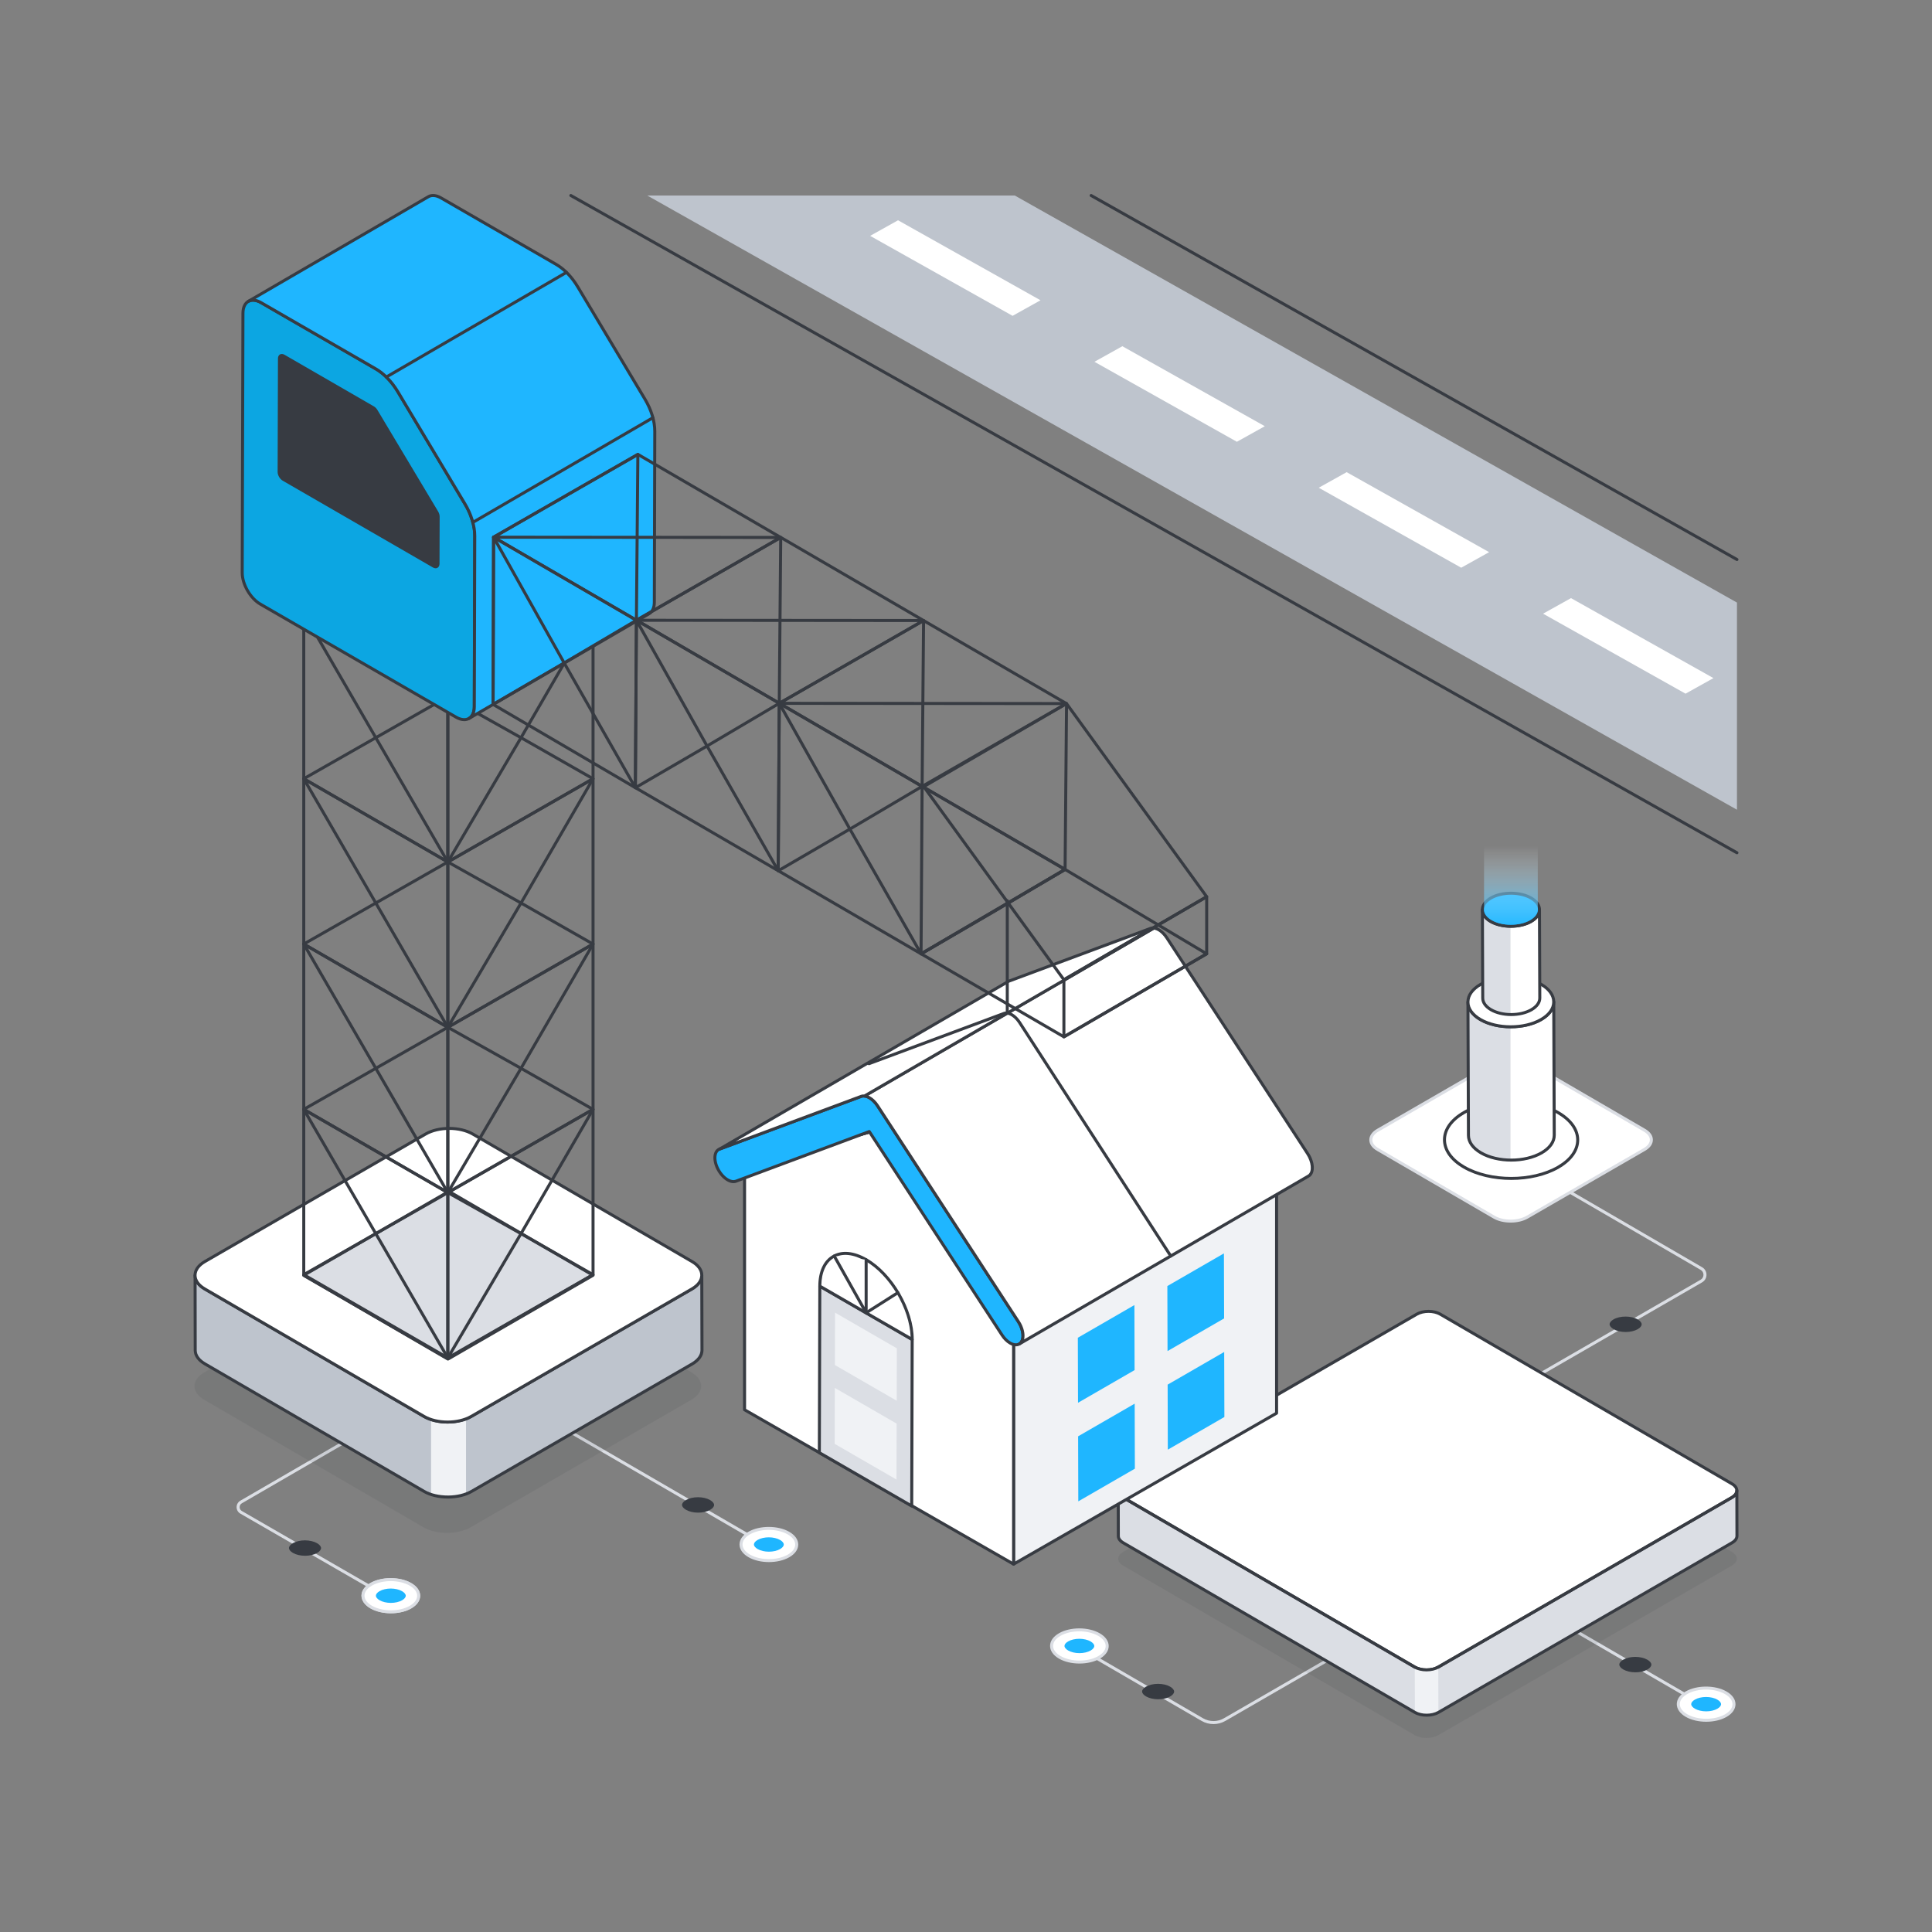 <?xml version="1.0" encoding="utf-8"?>
<svg xmlns="http://www.w3.org/2000/svg" enable-background="new 0 0 2500 2500" id="Layer_1" version="1.1" viewBox="0 0 2500 2500" x="0" y="0">
  <rect x="0" y="0" width="2500" height="2500" fill="#808080" stroke="none"/>
  <g>
    <g>
      <g>
        <g>
          <g>
            <path d="M519.33,2078.52c-0.34,0-0.67-0.08-0.97-0.26L311,1958.62c-3.02-1.74-4.83-4.87-4.83-8.36&#xD;&#xA;						c0-3.49,1.8-6.62,4.82-8.37l295.96-171.62c0.91-0.54,2.12-0.23,2.66,0.71c0.54,0.93,0.23,2.12-0.71,2.66l-295.96,171.62&#xD;&#xA;						c-1.8,1.04-2.87,2.91-2.87,4.99c0,2.08,1.08,3.95,2.89,4.99l207.35,119.64c0.93,0.54,1.25,1.73,0.72,2.66&#xD;&#xA;						C520.66,2078.17,520,2078.52,519.33,2078.52z" fill="#dbdee4"/>
          </g>
          <g>
            <g>
              <g>
                <path d="M480.33,2079.57c-14.11-8.13-14.19-21.32-0.17-29.45c14.02-8.13,36.84-8.13,50.96,0&#xD;&#xA;								c14.11,8.13,14.18,21.31,0.16,29.44C517.26,2087.7,494.45,2087.7,480.33,2079.57z" fill="#fff"/>
                <path d="M505.84,2087.58c-9.58,0-19.16-2.11-26.48-6.32l0,0c-7.48-4.31-11.6-10.16-11.61-16.47&#xD;&#xA;								c-0.01-6.27,4.06-12.08,11.44-16.36c14.53-8.43,38.27-8.43,52.9,0c7.48,4.31,11.6,10.15,11.61,16.45&#xD;&#xA;								c0.01,6.27-4.06,12.08-11.45,16.36C524.99,2085.47,515.42,2087.58,505.84,2087.58z M481.31,2077.88&#xD;&#xA;								c13.55,7.8,35.54,7.81,49,0c6.13-3.56,9.5-8.17,9.5-12.98c-0.01-4.85-3.44-9.5-9.66-13.08c-13.55-7.82-35.54-7.82-49-0.01&#xD;&#xA;								c-6.13,3.55-9.49,8.16-9.49,12.98C471.65,2069.65,475.09,2074.3,481.31,2077.88L481.31,2077.88z" fill="#dbdee4"/>
              </g>
              <g>
                <path d="M505.64,2055.56c5.5,0,10.83,1.25,14.61,3.43c3.04,1.75,4.78,3.9,4.78,5.9c0,1.97-1.71,4.1-4.69,5.83&#xD;&#xA;								c-3.75,2.17-9.05,3.42-14.55,3.42c-5.5,0-10.82-1.25-14.6-3.43c-3.04-1.75-4.79-3.9-4.79-5.9c0-1.97,1.71-4.1,4.69-5.82&#xD;&#xA;								C494.85,2056.81,500.15,2055.56,505.64,2055.56z" fill="#1fb6ff"/>
              </g>
            </g>
          </g>
        </g>
        <g>
          <g>
            <g>
              <g>
                <path d="M480.33,2079.57c-14.11-8.13-14.19-21.32-0.17-29.45c14.02-8.13,36.84-8.13,50.96,0&#xD;&#xA;								c14.11,8.13,14.18,21.31,0.16,29.44C517.26,2087.7,494.45,2087.7,480.33,2079.57z" fill="#fff"/>
                <path d="M505.84,2087.58c-9.58,0-19.16-2.11-26.48-6.32l0,0c-7.48-4.31-11.6-10.16-11.61-16.47&#xD;&#xA;								c-0.01-6.27,4.06-12.08,11.44-16.36c14.53-8.43,38.27-8.43,52.9,0c7.48,4.31,11.6,10.15,11.61,16.45&#xD;&#xA;								c0.01,6.27-4.06,12.08-11.45,16.36C524.99,2085.47,515.42,2087.58,505.84,2087.58z M481.31,2077.88&#xD;&#xA;								c13.55,7.8,35.54,7.81,49,0c6.13-3.56,9.5-8.17,9.5-12.98c-0.01-4.85-3.44-9.5-9.66-13.08c-13.55-7.82-35.54-7.82-49-0.01&#xD;&#xA;								c-6.13,3.55-9.49,8.16-9.49,12.98C471.65,2069.65,475.09,2074.3,481.31,2077.88L481.31,2077.88z" fill="#dbdee4"/>
              </g>
              <g>
                <path d="M505.64,2055.56c5.5,0,10.83,1.25,14.61,3.43c3.04,1.75,4.78,3.9,4.78,5.9c0,1.97-1.71,4.1-4.69,5.83&#xD;&#xA;								c-3.75,2.17-9.05,3.42-14.55,3.42c-5.5,0-10.82-1.25-14.6-3.43c-3.04-1.75-4.79-3.9-4.79-5.9c0-1.97,1.71-4.1,4.69-5.82&#xD;&#xA;								C494.85,2056.81,500.15,2055.56,505.64,2055.56z" fill="#1fb6ff"/>
              </g>
            </g>
          </g>
        </g>
      </g>
      <g>
        <path d="M394.6,1993.21c5.91,0,11.63,1.34,15.69,3.68c3.26,1.88,5.14,4.19,5.14,6.33c0,2.12-1.83,4.4-5.04,6.26&#xD;&#xA;				c-4.03,2.34-9.72,3.68-15.63,3.68c-5.9,0-11.62-1.34-15.68-3.68c-3.27-1.88-5.14-4.19-5.14-6.34c0-2.12,1.83-4.4,5.03-6.26&#xD;&#xA;				C383,1994.55,388.7,1993.21,394.6,1993.21z" fill="#373b42"/>
      </g>
    </g>
    <g>
      <path d="M1001.21,2007.59c-0.34,0-0.67-0.08-0.97-0.26l-408.39-237.01c-0.94-0.54-1.25-1.73-0.71-2.66&#xD;&#xA;			c0.53-0.94,1.74-1.25,2.66-0.71l408.39,237.01c0.94,0.54,1.25,1.73,0.71,2.66C1002.53,2007.24,1001.88,2007.59,1001.21,2007.59z" fill="#dbdee4"/>
    </g>
    <g>
      <path d="M969.52,2013.32c-14.11-8.14-14.19-21.34-0.17-29.47c14.02-8.14,36.84-8.13,50.96,0&#xD;&#xA;			c14.11,8.14,14.18,21.33,0.16,29.47C1006.44,2021.46,983.63,2021.46,969.52,2013.32z" fill="#fff"/>
      <path d="M995.02,2021.33c-9.58,0-19.16-2.11-26.47-6.32l0,0c-7.48-4.31-11.6-10.16-11.61-16.48&#xD;&#xA;			c-0.01-6.27,4.05-12.09,11.43-16.37c14.54-8.43,38.28-8.43,52.92,0c7.48,4.31,11.6,10.16,11.61,16.47&#xD;&#xA;			c0.01,6.27-4.06,12.09-11.45,16.38C1014.16,2019.23,1004.59,2021.33,995.02,2021.33z M970.49,2011.63c13.55,7.82,35.52,7.81,49,0&#xD;&#xA;			c6.13-3.56,9.5-8.18,9.5-13c-0.01-4.86-3.44-9.51-9.66-13.1c-13.55-7.82-35.55-7.82-49.01-0.01c-6.12,3.56-9.49,8.17-9.49,13&#xD;&#xA;			C960.84,2003.39,964.27,2008.05,970.49,2011.63L970.49,2011.63z" fill="#dbdee4"/>
    </g>
    <g>
      <path d="M994.82,1989.29c5.5,0,10.83,1.25,14.61,3.43c3.04,1.75,4.78,3.9,4.78,5.9c0,1.98-1.71,4.1-4.69,5.83&#xD;&#xA;			c-3.75,2.18-9.05,3.43-14.55,3.43c-5.5,0-10.82-1.25-14.6-3.43c-3.04-1.75-4.79-3.91-4.79-5.91c0-1.98,1.71-4.1,4.69-5.83&#xD;&#xA;			C984.03,1990.54,989.33,1989.29,994.82,1989.29z" fill="#1fb6ff"/>
    </g>
    <g>
      <path d="M903.21,1937.39c5.91,0,11.63,1.34,15.69,3.69c3.26,1.88,5.14,4.19,5.14,6.34c0,2.12-1.83,4.4-5.04,6.26&#xD;&#xA;			c-4.03,2.34-9.72,3.68-15.63,3.68c-5.9,0-11.62-1.34-15.68-3.68c-3.27-1.88-5.14-4.2-5.14-6.35c0-2.12,1.83-4.4,5.03-6.26&#xD;&#xA;			C891.62,1938.73,897.31,1937.39,903.21,1937.39z" fill="#373b42"/>
    </g>
    <g>
      <path d="M1570.25,2230.95c-5.38,0-10.76-1.39-15.56-4.18l-158.96-92.36c-0.93-0.54-1.24-1.74-0.7-2.66&#xD;&#xA;			c0.53-0.94,1.72-1.25,2.67-0.71l158.96,92.36c8.35,4.85,18.74,4.87,27.11,0.04l296.4-171.15c0.91-0.54,2.11-0.23,2.66,0.71&#xD;&#xA;			c0.53,0.93,0.21,2.12-0.72,2.66l-296.4,171.15C1580.95,2229.58,1575.6,2230.95,1570.25,2230.95z" fill="#dbdee4"/>
    </g>
    <g>
      <g>
        <path d="M1422.08,2115.12c14.1,8.14,14.18,21.34,0.17,29.48c-14,8.14-36.8,8.14-50.89,0&#xD;&#xA;				c-14.1-8.14-14.16-21.34-0.16-29.47C1385.2,2106.99,1407.99,2106.99,1422.08,2115.12z" fill="#fff"/>
        <path d="M1396.85,2152.62c-9.57,0-19.16-2.11-26.47-6.33c-7.47-4.31-11.58-10.16-11.59-16.47&#xD;&#xA;				c-0.01-6.27,4.05-12.09,11.42-16.37c14.52-8.44,38.23-8.44,52.84,0c7.47,4.31,11.59,10.16,11.6,16.48&#xD;&#xA;				c0.01,6.27-4.05,12.09-11.42,16.37C1415.97,2150.51,1406.41,2152.62,1396.85,2152.62z M1396.61,2110.95&#xD;&#xA;				c-8.86,0-17.71,1.95-24.43,5.86c-6.13,3.56-9.49,8.17-9.49,13c0.01,4.86,3.43,9.51,9.64,13.1c13.55,7.8,35.5,7.82,48.94,0&#xD;&#xA;				c6.13-3.56,9.49-8.17,9.49-13c-0.01-4.87-3.43-9.52-9.65-13.11C1414.34,2112.91,1405.47,2110.95,1396.61,2110.95z" fill="#dbdee4"/>
      </g>
      <g>
        <path d="M1396.8,2139.16c-5.5,0-10.81-1.25-14.59-3.43c-3.03-1.75-4.78-3.9-4.78-5.9c0-1.98,1.7-4.1,4.68-5.83&#xD;&#xA;				c3.75-2.18,9.04-3.43,14.53-3.43c5.49,0,10.8,1.25,14.58,3.43c3.04,1.75,4.78,3.91,4.78,5.91c0,1.98-1.7,4.1-4.68,5.83&#xD;&#xA;				C1407.59,2137.91,1402.29,2139.16,1396.8,2139.16z" fill="#1fb6ff"/>
      </g>
    </g>
    <g>
      <path d="M1498.67,2198.85c-5.9,0-11.61-1.34-15.67-3.69c-3.26-1.88-5.13-4.19-5.13-6.34c0-2.12,1.83-4.41,5.03-6.27&#xD;&#xA;			c4.02-2.34,9.71-3.68,15.61-3.68c5.9,0,11.6,1.34,15.66,3.68c3.26,1.88,5.13,4.2,5.14,6.35c0,2.12-1.83,4.4-5.03,6.26&#xD;&#xA;			C1510.25,2197.51,1504.57,2198.85,1498.67,2198.85z" fill="#373b42"/>
    </g>
    <g>
      <path d="M1927.05,1818.12c-0.67,0-1.32-0.35-1.69-0.97c-0.53-0.93-0.21-2.12,0.72-2.66l274.52-158.51&#xD;&#xA;			c2.31-1.34,3.69-3.72,3.7-6.39c0-2.67-1.38-5.06-3.69-6.4l-272.67-158.47c-0.93-0.54-1.24-1.74-0.7-2.67&#xD;&#xA;			c0.53-0.94,1.72-1.25,2.66-0.71l272.67,158.47c3.52,2.05,5.62,5.7,5.62,9.78c-0.01,4.07-2.12,7.72-5.65,9.76l-274.52,158.51&#xD;&#xA;			C1927.72,1818.04,1927.38,1818.12,1927.05,1818.12z" fill="#dbdee4"/>
    </g>
    <g>
      <path d="M2214.03,2214.19c-0.33,0-0.67-0.08-0.97-0.26l-408.38-237.01c-0.94-0.54-1.25-1.73-0.71-2.66&#xD;&#xA;			c0.53-0.94,1.74-1.25,2.66-0.71l408.38,237.01c0.94,0.54,1.25,1.73,0.71,2.66C2215.36,2213.85,2214.7,2214.19,2214.03,2214.19z" fill="#dbdee4"/>
    </g>
    <g>
      <path d="M2182.34,2219.92c-14.11-8.14-14.19-21.34-0.17-29.47s36.84-8.13,50.96,0c14.11,8.14,14.18,21.33,0.16,29.47&#xD;&#xA;			C2219.27,2228.06,2196.46,2228.06,2182.34,2219.92z" fill="#fff"/>
      <path d="M2207.84,2227.94c-9.57,0-19.16-2.11-26.47-6.32l0,0c-7.48-4.31-11.6-10.17-11.61-16.48&#xD;&#xA;			c-0.01-6.27,4.05-12.08,11.43-16.37c14.54-8.44,38.28-8.44,52.92,0c7.48,4.31,11.6,10.16,11.61,16.47&#xD;&#xA;			c0.01,6.27-4.06,12.09-11.45,16.37C2227,2225.83,2217.43,2227.94,2207.84,2227.94z M2183.32,2218.24&#xD;&#xA;			c13.55,7.81,35.53,7.81,48.99,0c6.14-3.56,9.51-8.17,9.51-13c-0.01-4.86-3.44-9.51-9.66-13.09c-13.55-7.82-35.56-7.82-49-0.01&#xD;&#xA;			c-6.13,3.56-9.5,8.17-9.49,12.99C2173.66,2209.99,2177.09,2214.65,2183.32,2218.24L2183.32,2218.24z" fill="#dbdee4"/>
    </g>
    <g>
      <path d="M2207.65,2195.89c5.5,0,10.83,1.25,14.61,3.43c3.04,1.75,4.78,3.9,4.78,5.9c0,1.98-1.71,4.1-4.69,5.83&#xD;&#xA;			c-3.75,2.18-9.05,3.43-14.55,3.43c-5.5,0-10.82-1.25-14.6-3.43c-3.04-1.75-4.79-3.91-4.79-5.91c0-1.98,1.71-4.1,4.69-5.83&#xD;&#xA;			C2196.85,2197.14,2202.16,2195.89,2207.65,2195.89z" fill="#1fb6ff"/>
    </g>
    <g>
      <path d="M2116.04,2144c5.91,0,11.63,1.34,15.69,3.69c3.26,1.88,5.14,4.19,5.14,6.34c0,2.12-1.83,4.4-5.04,6.26&#xD;&#xA;			c-4.03,2.34-9.72,3.68-15.63,3.68c-5.9,0-11.62-1.34-15.68-3.68c-3.27-1.88-5.14-4.2-5.14-6.35c0-2.12,1.83-4.4,5.03-6.26&#xD;&#xA;			C2104.44,2145.34,2110.14,2144,2116.04,2144z" fill="#373b42"/>
    </g>
    <g>
      <g>
        <g>
          <g>
            <g>
              <g>
                <g>
                  <g opacity=".1">
                    <g>
                      <path d="M1453.32,2008.18c-8.44,4.88-8.49,12.78-0.1,17.66l377.47,219.48c8.39,4.88,22.02,4.88,30.46,0&#xD;&#xA;											l379.93-219.47c8.44-4.88,8.49-12.78,0.1-17.66l-377.47-219.48c-8.39-4.88-22.02-4.88-30.46,0L1453.32,2008.18z" fill="#373b42"/>
                    </g>
                  </g>
                  <g>
                    <g>
                      <g>
                        <g>
                          <g>
                            <path d="M1446.97,1928.95l0.14,58.61c0,3.16,2.08,6.33,6.25,8.77l377.5,219.49&#xD;&#xA;														c8.34,4.82,21.99,4.82,30.48,0l379.87-219.49c4.31-2.45,6.4-5.68,6.4-8.92l-0.14-58.61c0,3.24-2.16,6.47-6.4,8.92&#xD;&#xA;														l-379.94,219.42c-8.41,4.89-22.07,4.89-30.48,0l-377.43-219.42C1449.06,1935.28,1446.97,1932.12,1446.97,1928.95z" fill="#dbdee4"/>
                          </g>
                        </g>
                        <g>
                          <g>
                            <path d="M1453.32,1920.04c-8.44,4.88-8.49,12.78-0.1,17.66l377.47,219.48c8.39,4.88,22.02,4.88,30.46,0&#xD;&#xA;														l379.93-219.47c8.44-4.88,8.49-12.78,0.1-17.66l-377.47-219.48c-8.39-4.88-22.02-4.88-30.46,0L1453.32,1920.04z" fill="#fff"/>
                            <path d="M1845.9,2162.81c-5.83,0-11.66-1.32-16.2-3.95l-377.47-219.48c-4.67-2.72-7.23-6.44-7.23-10.49&#xD;&#xA;														c0-4.07,2.61-7.81,7.33-10.54l0,0l379.94-219.47c9.13-5.27,23.37-5.27,32.42,0l377.47,219.48&#xD;&#xA;														c4.67,2.72,7.23,6.44,7.23,10.49c-0.01,4.07-2.61,7.82-7.34,10.54l-379.94,219.47&#xD;&#xA;														C1857.57,2161.5,1851.73,2162.81,1845.9,2162.81z M1454.29,1921.73c-3.47,2.01-5.38,4.55-5.38,7.18&#xD;&#xA;														c-0.01,2.6,1.87,5.12,5.29,7.11l377.47,219.48c7.83,4.56,20.62,4.56,28.51,0l379.94-219.47&#xD;&#xA;														c3.47-2.01,5.38-4.55,5.39-7.17c0-2.6-1.88-5.12-5.3-7.11l-377.47-219.48c-7.84-4.57-20.63-4.55-28.51,0&#xD;&#xA;														L1454.29,1921.73z" fill="#373b42"/>
                          </g>
                        </g>
                      </g>
                    </g>
                    <g>
                      <g>
                        <path d="M1830.68,2157.18l0.17,58.62c8.39,4.88,22.02,4.88,30.46,0l-0.17-58.62&#xD;&#xA;												C1852.7,2162.05,1839.07,2162.05,1830.68,2157.18z" fill="#f0f2f5"/>
                      </g>
                    </g>
                    <g>
                      <g>
                        <path d="M1846.05,2221.36c-5.87,0-11.73-1.28-16.16-3.84l-377.51-219.49c-4.66-2.73-7.22-6.45-7.22-10.46&#xD;&#xA;												l-0.14-58.58c0-0.01,0-0.02,0-0.03v-0.01v0c0-1.08,0.87-1.95,1.95-1.95l0,0c1.07,0,1.95,0.87,1.95,1.95v0.03&#xD;&#xA;												c0.02,2.56,1.89,5.07,5.29,7.07l377.42,219.41c7.86,4.58,20.66,4.58,28.51,0l379.95-219.42&#xD;&#xA;												c3.44-1.99,5.42-4.63,5.42-7.23c0-1.08,0.87-1.95,1.95-1.95l0,0c1.07,0,1.95,0.87,1.95,1.95l0.14,58.61&#xD;&#xA;												c0,4.15-2.62,7.91-7.39,10.61l-379.86,219.48C1857.81,2220.08,1851.92,2221.36,1846.05,2221.36z M1448.94,1937&#xD;&#xA;												l0.12,50.57c0,2.57,1.88,5.09,5.29,7.09l377.49,219.49c7.79,4.5,20.6,4.5,28.54-0.01l379.86-219.48&#xD;&#xA;												c3.5-1.99,5.42-4.55,5.42-7.23l-0.12-50.55c-0.99,0.92-2.15,1.77-3.49,2.54l-379.94,219.42c-8.94,5.2-23.5,5.2-32.44,0&#xD;&#xA;												l-377.43-219.42C1450.99,1938.68,1449.88,1937.87,1448.94,1937z" fill="#373b42"/>
                      </g>
                    </g>
                  </g>
                </g>
                <g>
                  <g>
                    <polyline fill="#f0f2f5" points="1311.6 2023.99 1311.6 1708.62 1651.89 1513.27 1651.89 1828.65 1311.6 2023.99 1311.6 1708.62"/>
                    <path d="M1311.59,2025.94c-0.02,0-0.05,0-0.07,0l0,0l0,0c-0.46-0.02-0.88-0.19-1.2-0.46&#xD;&#xA;										c-0.07-0.06-0.13-0.12-0.18-0.18c-0.01,0-0.01,0-0.01,0v0c-0.3-0.34-0.49-0.79-0.49-1.28l0,0c0,0,0,0,0-0.01l0,0&#xD;&#xA;										c0,0,0,0,0-0.01v-315.37c0,0,0,0,0-0.01l0,0c0,0,0-0.01,0-0.01l0,0c0.01-0.51,0.2-0.97,0.52-1.31l0,0c0.01,0,0.01,0,0.01,0&#xD;&#xA;										c0.04-0.04,0.07-0.08,0.11-0.11c0.01,0,0.01,0,0.01,0l0,0c0.11-0.1,0.24-0.19,0.37-0.27l340.27-195.32&#xD;&#xA;										c0.59-0.34,1.35-0.35,1.94,0c0.6,0.35,0.97,0.99,0.97,1.69v315.37c0,0.7-0.37,1.34-0.98,1.69l-340.27,195.33&#xD;&#xA;										c-0.27,0.16-0.59,0.26-0.93,0.27l0,0l0,0C1311.64,2025.94,1311.62,2025.94,1311.59,2025.94z M1313.54,1709.75v310.88&#xD;&#xA;										l336.4-193.1v-310.88L1313.54,1709.75z" fill="#373b42"/>
                  </g>
                  <g>
                    <line fill="#fff" x1="1311.6" x2="1651.89" y1="1708.62" y2="1513.27"/>
                    <path d="M1311.59,1710.57c-0.67,0-1.33-0.35-1.69-0.98c-0.53-0.93-0.21-2.12,0.72-2.66l340.3-195.34&#xD;&#xA;										c0.93-0.53,2.12-0.22,2.66,0.72c0.53,0.93,0.21,2.12-0.72,2.66l-340.3,195.34&#xD;&#xA;										C1312.26,1710.49,1311.92,1710.57,1311.59,1710.57z" fill="#373b42"/>
                  </g>
                  <g>
                    <polyline fill="#fff" points="1311.6 2023.99 1311.6 1708.62 1137.53 1461.5 963.46 1508.86 963.46 1824.24 1311.6 2023.99 1311.6 1708.62"/>
                    <path d="M1311.59,2025.94c-0.37,0-0.71-0.1-1-0.27l-348.1-199.74c-0.61-0.35-0.98-0.99-0.98-1.69v-315.38&#xD;&#xA;										c0-0.88,0.59-1.65,1.44-1.88l174.07-47.36c0.81-0.21,1.64,0.09,2.1,0.76l174.05,247.1c0.24,0.32,0.37,0.71,0.37,1.13v0&#xD;&#xA;										c0,0,0,0,0,0.01v315.37c0,0,0,0,0,0.01l0,0c0,0,0,0.01,0,0.01l0,0C1313.54,2025.08,1312.67,2025.94,1311.59,2025.94z&#xD;&#xA;										 M965.41,1823.11l344.23,197.52v-311.39l-172.92-245.5l-171.31,46.61V1823.11z" fill="#373b42"/>
                  </g>
                  <g>
                    <polygon fill="#dbdee4" points="1471.68 1257.43 1651.89 1513.27 1311.6 1708.62 1137.53 1461.5"/>
                    <path d="M1311.59,1710.57c-0.62,0-1.22-0.29-1.59-0.83l-174.07-247.12c-0.31-0.44-0.43-0.99-0.32-1.52&#xD;&#xA;										c0.11-0.53,0.43-0.99,0.9-1.27l334.15-204.07c0.86-0.54,2.02-0.3,2.6,0.54l180.21,255.85c0.32,0.45,0.43,1.01,0.31,1.55&#xD;&#xA;										c-0.12,0.53-0.46,0.99-0.94,1.27l-340.3,195.34C1312.26,1710.49,1311.93,1710.57,1311.59,1710.57z M1140.32,1462.08&#xD;&#xA;										l171.84,243.97l336.9-193.39l-177.93-252.61L1140.32,1462.08z" fill="#373b42"/>
                  </g>
                  <g>
                    <polygon fill="#dbdee4" points="963.46 1508.86 1297.61 1304.8 1471.68 1257.43 1137.53 1461.5"/>
                    <path d="M963.46,1510.81c-0.76,0-1.48-0.45-1.79-1.18c-0.39-0.89-0.05-1.93,0.78-2.44l334.15-204.06&#xD;&#xA;										c0.15-0.1,0.32-0.17,0.5-0.22l174.07-47.37c0.93-0.25,1.92,0.22,2.3,1.11c0.39,0.89,0.05,1.93-0.78,2.44l-334.15,204.07&#xD;&#xA;										c-0.15,0.1-0.32,0.17-0.5,0.22l-174.07,47.36C963.81,1510.79,963.63,1510.81,963.46,1510.81z M1298.39,1306.61&#xD;&#xA;										l-322.21,196.77l160.57-43.69l322.21-196.78L1298.39,1306.61z" fill="#373b42"/>
                  </g>
                </g>
                <g>
                  <g>
                    <g>
                      <g>
                        <g>
                          <g>
                            <path d="M1124.96,1420.4c-3.75-2.17-7.51-2.87-10.57-1.72l-183.27,68.21c-7.08,2.63-8.08,14.09-2.27,25.58&#xD;&#xA;														c3.24,6.42,7.97,11.52,12.75,14.28c3.72,2.15,7.47,2.9,10.59,1.76l172.63-64.31l171.73,263.24&#xD;&#xA;														c3.09,4.73,6.82,8.32,10.54,10.47c4.78,2.76,9.52,3.14,12.82,0.46c5.86-4.75,4.9-17.34-2.15-28.13l-182.25-279.36&#xD;&#xA;														C1132.47,1426.2,1128.71,1422.57,1124.96,1420.4z" fill="#1fb6ff"/>
                            <path d="M1314.58,1742.15c-2.63,0-5.51-0.85-8.44-2.55c-4.16-2.4-8.04-6.24-11.2-11.09l-170.88-261.93&#xD;&#xA;														l-171.17,63.77c-3.55,1.3-7.9,0.61-12.24-1.91c-5.29-3.06-10.22-8.55-13.52-15.09c-4.04-7.97-5.09-16.17-2.84-21.94&#xD;&#xA;														c1.23-3.11,3.36-5.31,6.17-6.35l183.27-68.21c3.5-1.32,7.84-0.66,12.21,1.86l0,0c4.11,2.37,8.1,6.32,11.22,11.11&#xD;&#xA;														l182.25,279.36c7.7,11.78,8.46,25.27,1.74,30.72C1319.29,1741.4,1317.05,1742.15,1314.58,1742.15z M1124.84,1462.26&#xD;&#xA;														c0.64,0,1.26,0.32,1.63,0.88l171.73,263.23c2.79,4.28,6.3,7.78,9.89,9.85c4.23,2.43,8.1,2.68,10.61,0.64&#xD;&#xA;														c5.01-4.06,3.85-15.77-2.55-25.55l-182.25-279.36c-2.8-4.29-6.32-7.79-9.91-9.86l0,0c-3.33-1.92-6.49-2.49-8.9-1.58&#xD;&#xA;														l-183.28,68.21c-1.77,0.65-3.08,2.04-3.89,4.12c-1.83,4.68-0.81,11.86,2.68,18.75c2.98,5.87,7.34,10.79,11.99,13.47&#xD;&#xA;														c3.34,1.93,6.52,2.5,8.95,1.62l172.62-64.31C1124.38,1462.3,1124.61,1462.26,1124.84,1462.26z" fill="#373b42"/>
                          </g>
                        </g>
                      </g>
                    </g>
                    <g>
                      <g>
                        <path d="M1499.34,1203.05c3.74,2.18,7.48,5.82,10.55,10.5l182.26,279.36c7.01,10.81,8,23.39,2.13,28.12&#xD;&#xA;												c-0.31,0.26-0.68,0.52-1.04,0.73l-374.35,217.31c0.36-0.21,0.73-0.42,1.04-0.68c5.87-4.78,4.88-17.36-2.13-28.18&#xD;&#xA;												l-182.26-279.36c-3.07-4.68-6.81-8.32-10.6-10.45c-2.14-1.25-4.27-1.96-6.29-2.16l374.38-217.32&#xD;&#xA;												C1495.04,1201.14,1497.18,1201.83,1499.34,1203.05z" fill="#fff"/>
                        <path d="M1318.89,1741.03c-0.68,0-1.33-0.35-1.69-0.98c-0.53-0.93-0.21-2.12,0.71-2.65l0.52-0.3&#xD;&#xA;												c0.09-0.06,0.18-0.12,0.27-0.19c5-4.08,3.84-15.8-2.53-25.61l-182.25-279.36c-2.84-4.33-6.37-7.82-9.92-9.81&#xD;&#xA;												c-1.88-1.1-3.74-1.74-5.54-1.93c-0.85-0.09-1.53-0.7-1.71-1.53c-0.18-0.82,0.2-1.67,0.92-2.09l374.38-217.33&#xD;&#xA;												c0.37-0.21,0.77-0.29,1.19-0.25c2.35,0.25,4.72,1.05,7.07,2.37c0.01,0,0.02,0.01,0.02,0.02&#xD;&#xA;												c4.09,2.39,8.06,6.34,11.19,11.12l182.27,279.37c7.67,11.82,8.42,25.31,1.72,30.71c-0.38,0.31-0.84,0.64-1.3,0.91&#xD;&#xA;												l-373.89,217.04c-0.15,0.09-0.31,0.18-0.46,0.27C1319.54,1740.95,1319.22,1741.03,1318.89,1741.03z M1123.67,1417.59&#xD;&#xA;												c0.75,0.32,1.51,0.7,2.25,1.14c4.07,2.28,8.07,6.21,11.25,11.06l182.26,279.37c5.38,8.3,7.36,17.43,5.73,24.02&#xD;&#xA;												l367.1-213.1c0.29-0.16,0.55-0.35,0.78-0.54c5.02-4.04,3.85-15.74-2.52-25.56l-182.26-279.36&#xD;&#xA;												c-2.8-4.28-6.31-7.78-9.88-9.88c-1.67-0.93-3.32-1.54-4.94-1.8L1123.67,1417.59z" fill="#373b42"/>
                      </g>
                      <g>
                        <path d="M1114.39,1418.7l-183.25,68.2l374.35-217.31l183.25-68.25c1.31-0.49,2.77-0.57,4.28-0.41&#xD;&#xA;												l-374.38,217.32C1117.15,1418.09,1115.7,1418.19,1114.39,1418.7z" fill="#fff"/>
                        <path d="M931.14,1488.85c-0.73,0-1.43-0.42-1.76-1.12c-0.43-0.92-0.1-2.01,0.78-2.52l374.35-217.31&#xD;&#xA;												l183.55-68.39c1.52-0.56,3.21-0.73,5.17-0.53c0.84,0.09,1.52,0.7,1.7,1.53c0.18,0.83-0.2,1.67-0.92,2.09l-374.38,217.33&#xD;&#xA;												c-0.37,0.21-0.77,0.29-1.18,0.25c-1.32-0.14-2.44-0.03-3.36,0.33c-0.01,0-0.02,0.01-0.03,0.01l-183.25,68.2&#xD;&#xA;												C931.6,1488.81,931.37,1488.85,931.14,1488.85z M1477.88,1207.46l-171.71,63.95l-354.24,205.66l161.76-60.21&#xD;&#xA;												c1.33-0.51,2.81-0.73,4.51-0.62L1477.88,1207.46z M1114.39,1418.7h0.05H1114.39z" fill="#373b42"/>
                      </g>
                    </g>
                  </g>
                </g>
              </g>
            </g>
          </g>
        </g>
        <g>
          <g>
            <polygon fill="#dbdee4" points="1060.83 1664.29 1060.22 1879.74 1179.75 1948.79 1180.37 1733.34"/>
            <path d="M1179.76,1950.74c-0.33,0-0.67-0.09-0.97-0.26l-119.53-69.05c-0.6-0.35-0.97-0.99-0.97-1.69l0.61-215.44&#xD;&#xA;						c0-0.7,0.37-1.34,0.97-1.69c0.61-0.34,1.34-0.35,1.95,0l119.53,69.05c0.6,0.35,0.97,0.99,0.97,1.69l-0.61,215.44&#xD;&#xA;						c0,0.7-0.37,1.34-0.97,1.69C1180.43,1950.65,1180.09,1950.74,1179.76,1950.74z M1062.17,1878.62l115.64,66.8l0.6-210.95&#xD;&#xA;						l-115.64-66.8L1062.17,1878.62z" fill="#373b42"/>
          </g>
          <g>
            <g>
              <g>
                <path d="M1180.36,1733.27c0.11-37.94-26.56-84.12-59.57-103.18c-33.01-19.06-59.85-3.77-59.96,34.17&#xD;&#xA;								L1180.36,1733.27z" fill="#fff"/>
                <path d="M1180.37,1735.22c-0.33,0-0.67-0.09-0.97-0.26l-119.53-69.01c-0.6-0.35-0.97-0.99-0.97-1.69&#xD;&#xA;								c0.05-19.01,6.62-33.25,18.51-40.08c11.96-6.88,27.72-5.39,44.38,4.23c33.49,19.34,60.65,66.38,60.55,104.87&#xD;&#xA;								c0,0.7-0.37,1.34-0.97,1.69C1181.04,1735.13,1180.7,1735.22,1180.37,1735.22z M1062.79,1663.13l115.57,66.72&#xD;&#xA;								c-1.43-36.57-27.11-79.93-58.54-98.08c-15.39-8.88-29.76-10.39-40.48-4.23C1068.94,1633.53,1063.09,1646.14,1062.79,1663.13z" fill="#373b42"/>
              </g>
            </g>
            <g>
              <polyline fill="#fff" points="1120.79 1630.08 1120.79 1698.76 1079.49 1625.27"/>
              <path d="M1120.79,1700.71c-0.69,0-1.35-0.37-1.7-0.99l-41.31-73.49c-0.53-0.94-0.2-2.13,0.75-2.65&#xD;&#xA;							c0.9-0.53,2.12-0.2,2.65,0.74l37.66,67v-61.23c0-1.08,0.88-1.95,1.95-1.95c1.07,0,1.95,0.87,1.95,1.95v68.68&#xD;&#xA;							c0,0.89-0.6,1.66-1.45,1.88C1121.12,1700.69,1120.95,1700.71,1120.79,1700.71z" fill="#373b42"/>
            </g>
            <g>
              <line fill="#fff" x1="1120.79" x2="1161.89" y1="1698.76" y2="1672.71"/>
              <path d="M1120.79,1700.71c-0.65,0-1.27-0.32-1.64-0.91c-0.58-0.91-0.3-2.11,0.6-2.69l41.09-26.05&#xD;&#xA;							c0.91-0.57,2.11-0.3,2.69,0.6c0.58,0.91,0.3,2.11-0.6,2.69l-41.09,26.05C1121.52,1700.61,1121.15,1700.71,1120.79,1700.71z" fill="#373b42"/>
            </g>
          </g>
          <g>
            <g>
              <polygon fill="#f0f2f5" points="1160.06 1914.54 1080.06 1868.33 1080.26 1795.95 1160.26 1842.16"/>
            </g>
            <g>
              <polygon fill="#f0f2f5" points="1080.53 1698.54 1160.53 1744.75 1160.34 1812.56 1080.34 1766.35"/>
            </g>
          </g>
        </g>
        <g>
          <g>
            <g>
              <polygon fill="#1fb6ff" points="1510.55 1664.14 1510.79 1748.29 1583.99 1706.03 1583.75 1621.88"/>
            </g>
          </g>
          <g>
            <g>
              <polygon fill="#1fb6ff" points="1394.71 1731.03 1394.95 1815.17 1468.15 1772.91 1467.91 1688.76"/>
            </g>
          </g>
          <g>
            <g>
              <polygon fill="#1fb6ff" points="1510.92 1791.71 1511.15 1875.85 1584.35 1833.59 1584.11 1749.44"/>
            </g>
          </g>
          <g>
            <g>
              <polygon fill="#1fb6ff" points="1395.07 1858.59 1395.31 1942.73 1468.51 1900.47 1468.27 1816.33"/>
            </g>
          </g>
        </g>
      </g>
      <g>
        <g>
          <g>
            <g>
              <path d="M1514.94,1627.22c-0.64,0-1.26-0.31-1.64-0.89l-195.66-302.25c-2.66-4.07-6.01-7.4-9.41-9.37&#xD;&#xA;							c-3.15-1.82-6.13-2.37-8.41-1.5l-174.73,65.03c-1,0.37-2.14-0.14-2.51-1.15c-0.37-1.01,0.14-2.13,1.15-2.51l174.72-65.03&#xD;&#xA;							c3.34-1.27,7.52-0.65,11.73,1.78c3.93,2.27,7.74,6.04,10.73,10.62l195.67,302.25c0.59,0.9,0.33,2.11-0.58,2.7&#xD;&#xA;							C1515.67,1627.11,1515.31,1627.22,1514.94,1627.22z" fill="#373b42"/>
            </g>
          </g>
        </g>
      </g>
    </g>
    <g>
      <path d="M1303.42,1312.94c-1.07,0-1.95-0.87-1.95-1.95v-145.51c0-1.08,0.88-1.95,1.95-1.95s1.95,0.87,1.95,1.95&#xD;&#xA;			v145.51C1305.37,1312.07,1304.5,1312.94,1303.42,1312.94z" fill="#373b42"/>
    </g>
    <g>
      <g>
        <g>
          <g>
            <g>
              <g>
                <g>
                  <g>
                    <g opacity=".1">
                      <path d="M264.37,1775.85c-16.93,9.78-17.02,25.66-0.13,35.48l283.6,164.9c16.89,9.82,44.29,9.82,61.22,0.04&#xD;&#xA;											l285.53-164.94c16.93-9.78,17.02-25.66,0.13-35.48l-283.6-164.9c-16.89-9.82-44.29-9.82-61.22-0.04L264.37,1775.85z" fill="#373b42"/>
                    </g>
                    <g>
                      <g>
                        <g>
                          <path d="M908.37,1747.13c0,6.45-4.21,12.9-12.81,17.89l-285.45,164.91c-8.25,4.73-19.09,7.14-29.83,7.23&#xD;&#xA;													c-11.35,0.09-22.78-2.24-31.38-7.23l-283.55-164.99c-8.51-4.9-12.73-11.27-12.73-17.63l-0.17-97.04&#xD;&#xA;													c0,6.37,4.21,12.73,12.55,17.63l283.55,164.91c8.77,5.08,20.29,7.48,31.73,7.31c10.66-0.17,21.41-2.58,29.58-7.31&#xD;&#xA;													l285.53-164.91c8.43-4.99,12.72-11.36,12.72-17.89L908.37,1747.13z" fill="#bec4cd"/>
                        </g>
                      </g>
                      <g>
                        <path d="M603.02,1836.55v97.97c-14.36,3.62-30.96,3.52-45.22-0.29v-98.07&#xD;&#xA;												C572.05,1840.07,588.66,1840.17,603.02,1836.55z" fill="#f0f2f5"/>
                      </g>
                      <g>
                        <g>
                          <path d="M579.67,1939.11c-12.16,0-23.41-2.65-31.75-7.49l-283.56-164.99&#xD;&#xA;													c-8.82-5.09-13.69-11.95-13.69-19.32l-0.18-96.98c0-0.02,0-0.03,0-0.05l0,0v0c0-1.08,0.87-1.95,1.95-1.95l0,0&#xD;&#xA;													c1.07,0,1.95,0.87,1.95,1.95v0.05c0.02,5.87,4.13,11.52,11.6,15.91l283.54,164.9c8.15,4.72,19.2,7.27,30.72,7.05&#xD;&#xA;													c10.92-0.18,21.09-2.68,28.64-7.05l285.53-164.91c7.57-4.48,11.75-10.24,11.75-16.21c0-1.08,0.87-1.95,1.95-1.95l0,0&#xD;&#xA;													c1.07,0,1.95,0.87,1.95,1.95l0.26,97.12v0c0,7.47-4.9,14.42-13.78,19.58l-285.45,164.91&#xD;&#xA;													c-8.26,4.74-19.19,7.39-30.79,7.49C580.08,1939.11,579.88,1939.11,579.67,1939.11z M254.41,1661.34l0.15,85.96&#xD;&#xA;													c0,5.92,4.17,11.59,11.75,15.95l283.56,165c7.88,4.58,18.57,6.99,30.38,6.96c10.94-0.09,21.2-2.56,28.88-6.97&#xD;&#xA;													l285.44-164.91c7.63-4.43,11.83-10.18,11.83-16.2l-0.23-86.05c-2.31,3.13-5.61,6.01-9.81,8.5L610.83,1834.5&#xD;&#xA;													c-8.11,4.7-18.94,7.39-30.52,7.57c-12.34,0.24-23.97-2.5-32.73-7.57l-283.56-164.91&#xD;&#xA;													C259.92,1667.18,256.68,1664.39,254.41,1661.34z" fill="#373b42"/>
                        </g>
                      </g>
                      <g>
                        <g>
                          <path d="M265.13,1632.41c-16.93,9.78-17.02,25.66-0.13,35.48l283.6,164.9c16.89,9.82,44.29,9.82,61.22,0.04&#xD;&#xA;													l285.53-164.94c16.93-9.78,17.02-25.66,0.13-35.48l-283.6-164.9c-16.89-9.82-44.29-9.82-61.22-0.04L265.13,1632.41z" fill="#fff"/>
                          <path d="M579.23,1842.07c-11.45,0-22.9-2.53-31.61-7.59l-283.6-164.9c-8.77-5.1-13.59-11.99-13.58-19.4&#xD;&#xA;													c0.01-7.44,4.88-14.35,13.72-19.45l0,0l285.53-164.94c17.44-10.08,45.78-10.06,63.17,0.04l283.6,164.9&#xD;&#xA;													c8.77,5.1,13.59,11.99,13.58,19.4c-0.01,7.44-4.88,14.35-13.72,19.45l-285.53,164.94&#xD;&#xA;													C602.08,1839.55,590.65,1842.07,579.23,1842.07z M266.1,1634.1c-7.58,4.38-11.76,10.1-11.77,16.08&#xD;&#xA;													c-0.01,5.96,4.13,11.65,11.65,16.02l283.6,164.9c16.31,9.48,42.89,9.49,59.26,0.04l285.53-164.94&#xD;&#xA;													c7.58-4.38,11.76-10.09,11.77-16.08c0.01-5.96-4.13-11.65-11.65-16.02l-283.6-164.9c-16.31-9.48-42.89-9.49-59.26-0.04&#xD;&#xA;													L266.1,1634.1z" fill="#373b42"/>
                        </g>
                        <g>
                          <polygon fill="#dbdee4" points="580.83 1541.67 393.06 1650.14 579.64 1758.63 767.41 1650.16"/>
                        </g>
                        <g>
                          <path d="M579.64,1760.58c-0.34,0-0.68-0.09-0.98-0.26l-186.58-108.49c-0.6-0.35-0.97-0.99-0.97-1.69&#xD;&#xA;													c0-0.69,0.37-1.34,0.97-1.68l187.77-108.47c0.61-0.35,1.35-0.35,1.96,0l186.58,108.49c0.6,0.35,0.97,0.99,0.97,1.69&#xD;&#xA;													c0,0.69-0.37,1.34-0.97,1.68l-187.77,108.47C580.31,1760.49,579.98,1760.58,579.64,1760.58z M396.95,1650.14&#xD;&#xA;													l182.69,106.23l183.88-106.22l-182.69-106.23L396.95,1650.14z" fill="#373b42"/>
                        </g>
                        <g>
                          <g>
                            <path d="M579.48,1759.94c-0.34,0-0.67-0.09-0.97-0.26c-0.6-0.35-0.97-0.99-0.97-1.69V581.03&#xD;&#xA;														c0-0.7,0.37-1.34,0.97-1.69l187.92-108.56c0.61-0.35,1.34-0.35,1.95,0c0.6,0.35,0.97,0.99,0.97,1.69v1176.96&#xD;&#xA;														c0,0.7-0.37,1.34-0.97,1.69l-187.92,108.56C580.15,1759.85,579.81,1759.94,579.48,1759.94z M581.42,582.15v1172.46&#xD;&#xA;														l184.03-106.31V475.84L581.42,582.15z" fill="#373b42"/>
                          </g>
                          <g>
                            <path d="M579.48,1759.94c-0.34,0-0.67-0.09-0.97-0.26l-186.42-107.69c-0.6-0.35-0.97-0.99-0.97-1.69&#xD;&#xA;														V472.72c0-0.7,0.37-1.34,0.97-1.69c0.61-0.34,1.35-0.35,1.96,0l186.42,108.3c0.59,0.35,0.97,0.99,0.97,1.69v1176.96&#xD;&#xA;														c0,0.7-0.37,1.34-0.97,1.69C580.15,1759.85,579.81,1759.94,579.48,1759.94z M395.01,1649.17l182.52,105.44V582.15&#xD;&#xA;														L395.01,476.11V1649.17z" fill="#373b42"/>
                          </g>
                        </g>
                      </g>
                    </g>
                  </g>
                  <g>
                    <g>
                      <g>
                        <g>
                          <path d="M486.27,1598.27c-0.67,0-1.32-0.35-1.68-0.97l-93.21-160.79c-0.45-0.77-0.32-1.73,0.3-2.36&#xD;&#xA;													c0.62-0.63,1.59-0.75,2.35-0.31l186.42,107.69c0.6,0.35,0.97,0.99,0.97,1.69c0,0.7-0.38,1.34-0.98,1.69l-93.2,53.11&#xD;&#xA;													C486.93,1598.19,486.6,1598.27,486.27,1598.27z M398.41,1440.87l88.57,152.8l88.57-50.47L398.41,1440.87z" fill="#373b42"/>
                        </g>
                      </g>
                      <g>
                        <g>
                          <path d="M579.48,1759.07c-0.34,0-0.67-0.08-0.97-0.26l-186.42-107.69c-0.6-0.35-0.97-0.99-0.97-1.69&#xD;&#xA;													c0-0.7,0.38-1.34,0.98-1.69l93.21-53.11c0.93-0.52,2.12-0.21,2.65,0.72l93.2,160.8c0.45,0.77,0.32,1.73-0.3,2.36&#xD;&#xA;													C580.48,1758.88,579.98,1759.07,579.48,1759.07z M396.97,1649.44l177.16,102.34l-88.57-152.81L396.97,1649.44z" fill="#373b42"/>
                        </g>
                      </g>
                    </g>
                    <g>
                      <g>
                        <g>
                          <path d="M486.27,1384.35c-0.67,0-1.32-0.35-1.68-0.97l-93.21-160.79c-0.45-0.77-0.32-1.73,0.3-2.36&#xD;&#xA;													c0.62-0.63,1.59-0.76,2.35-0.31l186.42,107.69c0.6,0.35,0.97,0.99,0.97,1.69c0,0.7-0.38,1.34-0.98,1.69l-93.2,53.11&#xD;&#xA;													C486.93,1384.27,486.6,1384.35,486.27,1384.35z M398.41,1226.95l88.57,152.8l88.57-50.47L398.41,1226.95z" fill="#373b42"/>
                        </g>
                      </g>
                      <g>
                        <g>
                          <path d="M579.48,1545.16c-0.34,0-0.67-0.08-0.97-0.26L392.09,1437.2c-0.6-0.35-0.97-0.99-0.97-1.69&#xD;&#xA;													c0-0.7,0.38-1.34,0.98-1.69l93.21-53.11c0.93-0.52,2.12-0.21,2.65,0.72l93.2,160.8c0.45,0.77,0.32,1.73-0.3,2.36&#xD;&#xA;													C580.48,1544.96,579.98,1545.16,579.48,1545.16z M396.97,1435.53l177.16,102.34l-88.57-152.81L396.97,1435.53z" fill="#373b42"/>
                        </g>
                      </g>
                    </g>
                    <g>
                      <g>
                        <g>
                          <path d="M486.27,1170.44c-0.67,0-1.32-0.35-1.68-0.97l-93.21-160.79c-0.45-0.77-0.32-1.73,0.3-2.36&#xD;&#xA;													s1.59-0.75,2.35-0.31l186.42,107.69c0.6,0.35,0.97,0.99,0.97,1.69c0,0.7-0.38,1.34-0.98,1.69l-93.2,53.11&#xD;&#xA;													C486.93,1170.36,486.6,1170.44,486.27,1170.44z M398.41,1013.04l88.57,152.8l88.57-50.47L398.41,1013.04z" fill="#373b42"/>
                        </g>
                      </g>
                      <g>
                        <g>
                          <path d="M579.48,1331.25c-0.34,0-0.67-0.08-0.97-0.26l-186.42-107.69c-0.6-0.35-0.97-0.99-0.97-1.69&#xD;&#xA;													c0-0.7,0.38-1.34,0.98-1.69l93.21-53.11c0.93-0.52,2.12-0.21,2.65,0.72l93.2,160.8c0.45,0.77,0.32,1.73-0.3,2.36&#xD;&#xA;													C580.48,1331.05,579.98,1331.25,579.48,1331.25z M396.97,1221.61l177.16,102.34l-88.57-152.81L396.97,1221.61z" fill="#373b42"/>
                        </g>
                      </g>
                    </g>
                    <g>
                      <g>
                        <g>
                          <path d="M486.27,956.53c-0.67,0-1.32-0.35-1.68-0.97l-93.21-160.8c-0.45-0.77-0.32-1.73,0.3-2.36&#xD;&#xA;													c0.62-0.63,1.59-0.76,2.35-0.31l186.42,107.69c0.6,0.35,0.97,0.99,0.97,1.69c0,0.7-0.38,1.34-0.98,1.69l-93.2,53.11&#xD;&#xA;													C486.93,956.44,486.6,956.53,486.27,956.53z M398.41,799.12l88.57,152.81l88.57-50.47L398.41,799.12z" fill="#373b42"/>
                        </g>
                      </g>
                      <g>
                        <g>
                          <path d="M579.48,1117.33c-0.34,0-0.67-0.08-0.97-0.26l-186.42-107.7c-0.6-0.35-0.97-0.99-0.97-1.69&#xD;&#xA;													c0-0.7,0.38-1.34,0.98-1.69l93.21-53.1c0.93-0.52,2.12-0.21,2.65,0.72l93.2,160.8c0.45,0.77,0.32,1.73-0.3,2.36&#xD;&#xA;													C580.48,1117.13,579.98,1117.33,579.48,1117.33z M396.97,1007.69l177.16,102.34l-88.57-152.81L396.97,1007.69z" fill="#373b42"/>
                        </g>
                      </g>
                    </g>
                    <g>
                      <g>
                        <g>
                          <path d="M486.27,742.61c-0.67,0-1.32-0.35-1.68-0.97l-93.21-160.79c-0.45-0.77-0.32-1.73,0.3-2.36&#xD;&#xA;													c0.62-0.63,1.59-0.75,2.35-0.31l186.42,107.69c0.6,0.35,0.97,0.99,0.97,1.69c0,0.7-0.38,1.34-0.98,1.69l-93.2,53.11&#xD;&#xA;													C486.93,742.52,486.6,742.61,486.27,742.61z M398.41,585.21l88.57,152.8l88.57-50.47L398.41,585.21z" fill="#373b42"/>
                        </g>
                      </g>
                      <g>
                        <g>
                          <path d="M579.48,903.41c-0.34,0-0.67-0.08-0.97-0.26L392.09,795.45c-0.6-0.35-0.97-0.99-0.97-1.69&#xD;&#xA;													c0-0.7,0.38-1.34,0.98-1.69l93.21-53.11c0.93-0.52,2.12-0.21,2.65,0.72l93.2,160.8c0.45,0.77,0.32,1.73-0.3,2.36&#xD;&#xA;													C580.48,903.22,579.98,903.41,579.48,903.41z M396.97,793.78l177.16,102.34l-88.57-152.81L396.97,793.78z" fill="#373b42"/>
                        </g>
                      </g>
                    </g>
                    <g>
                      <g>
                        <g>
                          <path d="M579.48,582.99c-0.34,0-0.67-0.08-0.98-0.26L392.08,474.41c-0.93-0.54-1.24-1.74-0.7-2.66&#xD;&#xA;													c0.53-0.94,1.74-1.25,2.66-0.71l0.02,0.01l186.4,108.31c0.93,0.54,1.24,1.73,0.7,2.66&#xD;&#xA;													C580.8,582.64,580.15,582.99,579.48,582.99z" fill="#373b42"/>
                        </g>
                      </g>
                      <g>
                        <g>
                          <path d="M579.48,689.5c-0.34,0-0.67-0.08-0.97-0.26l-186.42-107.7c-0.6-0.35-0.97-0.99-0.97-1.69&#xD;&#xA;													c0-0.7,0.38-1.34,0.98-1.69l93.21-53.1c0.93-0.52,2.12-0.21,2.65,0.72l93.2,160.8c0.45,0.77,0.32,1.73-0.3,2.36&#xD;&#xA;													C580.48,689.31,579.98,689.5,579.48,689.5z M396.97,579.87l177.16,102.34L485.56,529.4L396.97,579.87z" fill="#373b42"/>
                        </g>
                      </g>
                    </g>
                  </g>
                  <g>
                    <g>
                      <g>
                        <g>
                          <path d="M674.19,1598.27c-0.33,0-0.65-0.08-0.95-0.25l-94.71-53.11c-0.62-0.35-1-0.99-1-1.69&#xD;&#xA;													c0-0.7,0.37-1.35,0.98-1.7l187.92-107.69c0.74-0.44,1.72-0.32,2.35,0.32c0.62,0.62,0.75,1.59,0.3,2.35l-93.21,160.79&#xD;&#xA;													C675.51,1597.92,674.86,1598.27,674.19,1598.27z M583.43,1543.19l90.04,50.49l88.61-152.86L583.43,1543.19z" fill="#373b42"/>
                        </g>
                      </g>
                      <g>
                        <g>
                          <path d="M579.48,1759.07c-0.51,0-1.01-0.2-1.39-0.58c-0.62-0.63-0.75-1.6-0.3-2.36l94.71-160.8&#xD;&#xA;													c0.55-0.92,1.73-1.23,2.65-0.7l93.21,53.11c0.61,0.35,0.98,0.99,0.98,1.69c0,0.7-0.37,1.35-0.98,1.69l-187.92,107.69&#xD;&#xA;													C580.15,1758.99,579.81,1759.07,579.48,1759.07z M674.9,1598.97l-90.01,152.81l178.58-102.34L674.9,1598.97z" fill="#373b42"/>
                        </g>
                      </g>
                    </g>
                    <g>
                      <g>
                        <g>
                          <path d="M674.19,1384.35c-0.33,0-0.65-0.08-0.95-0.25L578.52,1331c-0.62-0.35-1-0.99-1-1.69&#xD;&#xA;													c0-0.7,0.37-1.35,0.98-1.7l187.92-107.69c0.74-0.44,1.72-0.31,2.35,0.32c0.62,0.62,0.75,1.59,0.3,2.35l-93.21,160.79&#xD;&#xA;													C675.51,1384,674.86,1384.35,674.19,1384.35z M583.43,1329.28l90.04,50.49l88.61-152.86L583.43,1329.28z" fill="#373b42"/>
                        </g>
                      </g>
                      <g>
                        <g>
                          <path d="M579.48,1545.16c-0.51,0-1.01-0.2-1.39-0.58c-0.62-0.63-0.75-1.6-0.3-2.36l94.71-160.8&#xD;&#xA;													c0.55-0.92,1.73-1.23,2.65-0.7l93.21,53.11c0.61,0.35,0.98,0.99,0.98,1.69c0,0.7-0.37,1.35-0.98,1.69L580.44,1544.9&#xD;&#xA;													C580.15,1545.07,579.81,1545.16,579.48,1545.16z M674.9,1385.05l-90.01,152.81l178.58-102.34L674.9,1385.05z" fill="#373b42"/>
                        </g>
                      </g>
                    </g>
                    <g>
                      <g>
                        <g>
                          <path d="M674.19,1170.44c-0.33,0-0.65-0.08-0.95-0.25l-94.71-53.11c-0.62-0.35-1-0.99-1-1.69&#xD;&#xA;													c0-0.7,0.37-1.35,0.98-1.7l187.92-107.69c0.74-0.44,1.72-0.31,2.35,0.32c0.62,0.62,0.75,1.59,0.3,2.35l-93.21,160.79&#xD;&#xA;													C675.51,1170.09,674.86,1170.44,674.19,1170.44z M583.43,1115.37l90.04,50.49L762.08,1013L583.43,1115.37z" fill="#373b42"/>
                        </g>
                      </g>
                      <g>
                        <g>
                          <path d="M579.48,1331.25c-0.51,0-1.01-0.2-1.39-0.58c-0.62-0.63-0.75-1.6-0.3-2.36l94.71-160.8&#xD;&#xA;													c0.55-0.92,1.73-1.23,2.65-0.7l93.21,53.11c0.61,0.35,0.98,0.99,0.98,1.69c0,0.7-0.37,1.35-0.98,1.69l-187.92,107.69&#xD;&#xA;													C580.15,1331.16,579.81,1331.25,579.48,1331.25z M674.9,1171.14l-90.01,152.81l178.58-102.34L674.9,1171.14z" fill="#373b42"/>
                        </g>
                      </g>
                    </g>
                    <g>
                      <g>
                        <g>
                          <path d="M674.19,956.53c-0.33,0-0.65-0.08-0.95-0.25l-94.71-53.11c-0.62-0.35-1-0.99-1-1.69&#xD;&#xA;													c0-0.7,0.37-1.35,0.98-1.7l187.92-107.69c0.74-0.44,1.72-0.32,2.35,0.32c0.62,0.62,0.75,1.59,0.3,2.35l-93.21,160.8&#xD;&#xA;													C675.51,956.18,674.86,956.53,674.19,956.53z M583.43,901.45l90.04,50.49l88.61-152.86L583.43,901.45z" fill="#373b42"/>
                        </g>
                      </g>
                      <g>
                        <g>
                          <path d="M579.48,1117.33c-0.51,0-1.01-0.2-1.39-0.58c-0.62-0.63-0.75-1.6-0.3-2.36l94.71-160.8&#xD;&#xA;													c0.55-0.92,1.73-1.23,2.65-0.7l93.21,53.1c0.61,0.35,0.98,0.99,0.98,1.69c0,0.7-0.37,1.35-0.98,1.69l-187.92,107.7&#xD;&#xA;													C580.15,1117.24,579.81,1117.33,579.48,1117.33z M674.9,957.22l-90.01,152.81l178.58-102.34L674.9,957.22z" fill="#373b42"/>
                        </g>
                      </g>
                    </g>
                    <g>
                      <g>
                        <g>
                          <path d="M674.19,742.61c-0.33,0-0.65-0.08-0.95-0.25l-94.71-53.11c-0.62-0.35-1-0.99-1-1.69&#xD;&#xA;													c0-0.7,0.37-1.35,0.98-1.7l187.92-107.69c0.74-0.44,1.72-0.31,2.35,0.32c0.62,0.62,0.75,1.59,0.3,2.35l-93.21,160.79&#xD;&#xA;													C675.51,742.26,674.86,742.61,674.19,742.61z M583.43,687.53l90.04,50.49l88.61-152.86L583.43,687.53z" fill="#373b42"/>
                        </g>
                      </g>
                      <g>
                        <g>
                          <path d="M579.48,903.41c-0.51,0-1.01-0.2-1.39-0.58c-0.62-0.63-0.75-1.6-0.3-2.36l94.71-160.8&#xD;&#xA;													c0.55-0.92,1.73-1.23,2.65-0.7l93.21,53.11c0.61,0.35,0.98,0.99,0.98,1.69c0,0.7-0.37,1.35-0.98,1.69L580.44,903.15&#xD;&#xA;													C580.15,903.33,579.81,903.41,579.48,903.41z M674.9,743.3l-90.01,152.81l178.58-102.34L674.9,743.3z" fill="#373b42"/>
                        </g>
                      </g>
                    </g>
                    <g>
                      <g>
                        <g>
                          <path d="M579.48,582.99c-0.67,0-1.33-0.35-1.69-0.98c-0.53-0.93-0.21-2.12,0.72-2.66h0.01l187.92-108.31&#xD;&#xA;													c0.91-0.53,2.12-0.22,2.66,0.72c0.53,0.93,0.22,2.12-0.72,2.66l-0.01,0.01l-93.2,54.02l-94.72,54.29&#xD;&#xA;													C580.14,582.9,579.8,582.99,579.48,582.99z" fill="#373b42"/>
                        </g>
                      </g>
                      <g>
                        <g>
                          <path d="M579.48,689.5c-0.51,0-1.01-0.2-1.39-0.58c-0.62-0.63-0.75-1.6-0.3-2.36l94.71-160.8&#xD;&#xA;													c0.55-0.92,1.73-1.23,2.65-0.7l93.21,53.1c0.61,0.35,0.98,0.99,0.98,1.69c0,0.7-0.37,1.35-0.98,1.69l-187.92,107.7&#xD;&#xA;													C580.15,689.42,579.81,689.5,579.48,689.5z M674.9,529.4l-90.01,152.81l178.58-102.34L674.9,529.4z" fill="#373b42"/>
                        </g>
                      </g>
                    </g>
                  </g>
                </g>
                <g>
                  <g>
                    <g>
                      <g>
                        <path d="M313.43,741.18c0,14.88,10.49,33.03,23.39,40.52l56.23,32.43l17.8,10.32l150.89,87.14l17.71,10.24&#xD;&#xA;												l10.75,6.19c6.53,3.78,12.47,4.13,16.68,1.63l0.17-0.09l1.2-0.77c0.52-0.43,1.03-0.86,1.46-1.46&#xD;&#xA;												c0.26-0.34,0.6-0.69,0.77-1.03c0.43-0.52,0.86-1.12,1.12-1.81c0.43-0.77,0.77-1.55,1.03-2.49&#xD;&#xA;												c0.17-0.52,0.34-1.12,0.43-1.72c0.17-0.34,0.26-0.77,0.26-1.21c0.09-0.52,0.17-1.03,0.26-1.63&#xD;&#xA;												c0.09-0.86,0.17-1.81,0.17-2.84l0.09-32.86l0.09-38.88l0.43-135.75v-14.54c0-1.38-0.09-2.75-0.26-4.22&#xD;&#xA;												c-0.09-1.55-0.26-3.18-0.6-4.82c-0.26-1.72-0.6-3.44-1.03-5.16c-0.43-1.81-0.86-3.53-1.46-5.33&#xD;&#xA;												c-0.26-1.03-0.6-1.98-1.03-3.01c-1.38-4.39-3.27-8.69-5.5-12.9c-0.94-1.72-1.89-3.44-2.92-5.16l-0.6-0.95l-21.49-36.05&#xD;&#xA;												v-0.08l-31.12-51.96v-0.09h-0.09l-33.53-56.17c-1.89-3.1-3.95-6.19-6.1-9.03c-3.27-4.22-6.79-8.09-10.49-11.53&#xD;&#xA;												c-1.29-1.12-2.49-2.23-3.78-3.27c-2.49-1.98-5.07-3.78-7.74-5.33l-148.66-85.85c-1.89-1.12-3.7-1.89-5.5-2.41&#xD;&#xA;												c-2.84-0.86-5.5-1.03-7.74-0.52c-0.95,0.17-1.72,0.52-2.58,0.86c-4.73,2.15-7.65,7.57-7.74,15.48L313.43,741.18z" fill="#0ca6e2"/>
                        <path d="M600.69,933.17c-3.61,0-7.53-1.17-11.47-3.45L335.84,783.39c-13.43-7.79-24.36-26.73-24.36-42.2v0&#xD;&#xA;												l0.94-336.1c0.09-8.45,3.33-14.73,8.88-17.26c0.03-0.01,0.43-0.17,0.45-0.18c0.78-0.31,1.59-0.64,2.59-0.82&#xD;&#xA;												c2.49-0.58,5.5-0.39,8.66,0.57c1.99,0.57,3.94,1.42,5.92,2.59l148.63,85.85c2.63,1.52,5.24,3.32,7.98,5.49&#xD;&#xA;												c0.88,0.7,1.71,1.44,2.56,2.19l1.29,1.13c3.84,3.57,7.44,7.53,10.75,11.81c2.08,2.74,4.17,5.84,6.24,9.22l33.35,55.87&#xD;&#xA;												c0.18,0.19,0.33,0.41,0.43,0.65l30.97,51.7c0.07,0.12,0.13,0.24,0.17,0.37l21.9,36.65c1.07,1.79,2.03,3.53,2.98,5.27&#xD;&#xA;												c2.48,4.69,4.32,9.02,5.65,13.26c0.41,0.96,0.78,1.99,1.07,3.11c0.58,1.72,1.02,3.49,1.47,5.36&#xD;&#xA;												c0.43,1.76,0.79,3.54,1.06,5.32c0.31,1.47,0.52,3.14,0.62,5c0.17,1.42,0.26,2.87,0.26,4.32v14.54l-0.6,207.49&#xD;&#xA;												c0,1.1-0.08,2.11-0.18,3.03l-0.25,1.62c0,0.46-0.11,1.04-0.33,1.58c-0.11,0.63-0.28,1.25-0.46,1.79&#xD;&#xA;												c-0.23,0.88-0.6,1.78-1.17,2.81c-0.27,0.77-0.89,1.59-1.32,2.11c0.02,0.06-0.27,0.41-0.5,0.7&#xD;&#xA;												c-0.76,1.04-1.45,1.6-1.99,2.06l-1.39,0.91C605.87,932.52,603.37,933.17,600.69,933.17z M315.38,741.18L315.38,741.18&#xD;&#xA;												c0,14.24,10.05,31.66,22.41,38.83l253.37,146.32c5.62,3.26,10.99,3.85,14.72,1.64l1.3-0.82&#xD;&#xA;												c0.24-0.22,0.65-0.55,0.93-0.95c0.03-0.04,0.34-0.42,0.37-0.46c0.07-0.13,0.41-0.58,0.5-0.69&#xD;&#xA;												c0.26-0.31,0.62-0.77,0.79-1.25c0.53-1.01,0.79-1.62,0.97-2.31c0.18-0.54,0.31-1.02,0.39-1.51&#xD;&#xA;												c0.03-0.19,0.08-0.38,0.18-0.56c0-0.1,0.07-0.57,0.08-0.67l0.26-1.61c0.06-0.7,0.14-1.58,0.14-2.55l0.6-222.03&#xD;&#xA;												c0-1.3-0.08-2.6-0.24-3.99c-0.1-1.79-0.29-3.27-0.58-4.65c-0.27-1.77-0.59-3.43-1.01-5.09&#xD;&#xA;												c-0.43-1.77-0.84-3.44-1.42-5.19c-0.27-1.08-0.59-1.93-0.98-2.87c-1.32-4.19-3.07-8.3-5.42-12.75&#xD;&#xA;												c-0.92-1.67-1.86-3.37-2.88-5.07l-0.57-0.9l-21.53-36.09c-0.07-0.12-0.13-0.24-0.17-0.37l-30.86-51.51&#xD;&#xA;												c-0.07-0.08-0.13-0.16-0.18-0.25l-33.53-56.17c-1.98-3.25-4-6.23-5.98-8.86c-3.18-4.1-6.63-7.9-10.26-11.28l-1.26-1.12&#xD;&#xA;												c-0.8-0.7-1.58-1.4-2.41-2.06c-2.59-2.05-5.04-3.74-7.5-5.17l-148.65-85.85c-1.71-1.01-3.37-1.74-5.06-2.22&#xD;&#xA;												c-2.53-0.77-4.87-0.94-6.76-0.49c-0.71,0.13-1.27,0.36-1.93,0.62c-4.41,1.99-6.81,6.99-6.88,13.85L315.38,741.18z" fill="#373b42"/>
                      </g>
                    </g>
                    <g>
                      <g>
                        <path d="M321.21,390c4.3-2.48,10.16-2.15,16.69,1.65l148.66,85.83c10.5,6.12,20.49,16.62,28.1,29.19&#xD;&#xA;												l86.93,145.27c8.18,13.64,12.81,28.77,12.73,41.67l-0.58,221.01c-0.08,7.44-2.64,12.65-6.86,15.05l232.95-135.43&#xD;&#xA;												c4.21-2.48,6.86-7.69,6.86-15.05l0.58-221.01c0.08-12.9-4.54-28.03-12.73-41.67l-86.93-145.27&#xD;&#xA;												c-7.52-12.65-17.6-23.15-28.1-29.19l-148.66-85.83c-6.45-3.8-12.4-4.13-16.61-1.65L321.21,390z" fill="#1fb6ff"/>
                        <path d="M606.89,931.62c-0.67,0-1.33-0.35-1.69-0.98c-0.53-0.93-0.22-2.12,0.71-2.66l0.16-0.09&#xD;&#xA;												c3.63-2.16,5.66-6.87,5.73-13.29l0.58-221c0.08-12.51-4.45-27.33-12.45-40.67l-86.94-145.27&#xD;&#xA;												c-7.54-12.48-17.28-22.6-27.4-28.5l-148.66-85.82c-5.65-3.29-10.88-3.88-14.74-1.65c-0.92,0.54-2.12,0.23-2.66-0.71&#xD;&#xA;												c-0.54-0.93-0.23-2.12,0.7-2.66l233.04-135.44c5.02-2.95,11.79-2.34,18.59,1.66l148.65,85.81&#xD;&#xA;												c10.81,6.22,21.04,16.83,28.8,29.88l86.93,145.27c8.35,13.91,13.08,29.46,13,42.68l-0.58,221&#xD;&#xA;												c0,7.82-2.78,13.75-7.82,16.72L608.05,931.25c-0.07,0.04-0.13,0.07-0.19,0.11C607.56,931.54,607.22,931.62,606.89,931.62&#xD;&#xA;												z M330.65,386.77c2.64,0.49,5.41,1.56,8.23,3.21l148.66,85.82c10.69,6.22,20.91,16.83,28.79,29.86l86.95,145.28&#xD;&#xA;												c8.35,13.93,13.08,29.49,13,42.68l-0.58,221c-0.03,3.16-0.49,6-1.34,8.45l224.51-130.53c3.8-2.23,5.89-6.98,5.89-13.36&#xD;&#xA;												l0.58-221.01c0.08-12.53-4.46-27.35-12.46-40.67l-86.93-145.27c-7.42-12.49-17.15-22.61-27.4-28.5l-148.67-85.83&#xD;&#xA;												c-5.55-3.27-10.9-3.88-14.65-1.66L330.65,386.77z" fill="#373b42"/>
                      </g>
                    </g>
                    <g>
                      <path d="M499.87,489.83c-0.67,0-1.32-0.35-1.68-0.97c-0.54-0.93-0.23-2.12,0.7-2.66l233.13-135.44&#xD;&#xA;											c0.94-0.54,2.12-0.23,2.66,0.71c0.54,0.93,0.23,2.12-0.7,2.66L500.85,489.57C500.54,489.75,500.21,489.83,499.87,489.83z" fill="#373b42"/>
                    </g>
                    <g>
                      <path d="M611.8,677.95c-0.67,0-1.32-0.35-1.68-0.97c-0.54-0.93-0.23-2.12,0.7-2.66l233.03-135.44&#xD;&#xA;											c0.93-0.54,2.12-0.23,2.66,0.71c0.54,0.93,0.23,2.12-0.7,2.66L612.78,677.69C612.47,677.87,612.13,677.95,611.8,677.95z" fill="#373b42"/>
                    </g>
                  </g>
                  <g>
                    <path d="M361.2,610.75l0.42-146.88c0.01-3.54,2.5-4.91,5.59-3.13l115.72,66.85c1.39,0.8,2.73,2.21,3.77,3.9&#xD;&#xA;										l78.55,131.3c1.09,1.83,1.73,3.86,1.73,5.63l-0.17,61.09c-0.01,3.49-2.5,4.91-5.54,3.16L366.75,620.31&#xD;&#xA;										C363.67,618.53,361.19,614.24,361.2,610.75L361.2,610.75z" fill="#373b42"/>
                    <path d="M563.74,735.37c-1.1,0-2.28-0.34-3.45-1.01L365.78,622c-3.67-2.12-6.53-7.06-6.53-11.25l0,0&#xD;&#xA;										l0.42-146.88c0.01-2.41,0.92-4.27,2.58-5.23c1.66-0.95,3.81-0.8,5.92,0.42l115.73,66.85c1.65,0.95,3.24,2.57,4.45,4.56&#xD;&#xA;										l78.56,131.32c1.3,2.18,2.01,4.54,2,6.64l-0.18,61.09c-0.01,2.37-0.95,4.27-2.6,5.22&#xD;&#xA;										C565.43,735.16,564.61,735.37,563.74,735.37z M363.15,610.76c-0.01,2.83,2.09,6.43,4.58,7.87l194.51,112.36&#xD;&#xA;										c0.81,0.46,1.57,0.62,1.96,0.38c0.4-0.23,0.65-0.94,0.65-1.85l0.18-61.1c0.01-1.39-0.53-3.08-1.45-4.63l-78.55-131.3&#xD;&#xA;										c-0.86-1.41-1.99-2.58-3.07-3.21l-115.73-66.85c-0.84-0.49-1.61-0.64-2.03-0.41c-0.39,0.22-0.63,0.93-0.63,1.85&#xD;&#xA;										L363.15,610.76z" fill="#373b42"/>
                  </g>
                </g>
                <g>
                  <g>
                    <g>
                      <path d="M1191.86,1236.22c-0.41,0-0.81-0.13-1.15-0.38c-0.05-0.03-0.08-0.06-0.12-0.1l-184.32-107.23&#xD;&#xA;											c-0.1-0.04-0.19-0.09-0.27-0.14c-0.02-0.01-0.03-0.02-0.05-0.03l-184.54-107.28c-0.08-0.03-0.15-0.07-0.22-0.11&#xD;&#xA;											c-0.04-0.02-0.07-0.03-0.1-0.05L637.1,913.19c-0.6-0.35-0.97-0.99-0.97-1.69l0.6-216.35c0-0.8,0.49-1.55,1.23-1.85&#xD;&#xA;											c0.54-0.22,1.17-0.2,1.69,0.08c0.06,0.03,0.12,0.06,0.18,0.09l184.41,107.29c0.11,0.03,0.22,0.08,0.31,0.13l0.94,0.52&#xD;&#xA;											l183.87,106.95c0.01,0.01,0.02,0.01,0.02,0.02c0.05,0.02,0.1,0.05,0.14,0.07l184.46,107.31c0.2,0.07,0.39,0.17,0.55,0.29&#xD;&#xA;											l184.66,107.31c0.59,0.35,0.97,0.99,0.97,1.68s-0.36,1.33-0.96,1.69l-93.46,55.31l-92.82,53.89&#xD;&#xA;											c-0.13,0.07-0.34,0.16-0.47,0.2C1192.26,1236.19,1192.06,1236.22,1191.86,1236.22z M1008.01,1125.02&#xD;&#xA;											c0.02,0.01,0.05,0.02,0.07,0.03l183.87,106.97l91.83-53.35l90.58-53.61l-181.8-105.67c-0.11-0.04-0.21-0.08-0.3-0.13&#xD;&#xA;											l-184.47-107.32c-0.27-0.1-0.53-0.26-0.72-0.46L822.94,804.45c-0.14-0.04-0.27-0.1-0.39-0.16L640.62,698.45l-0.59,211.95&#xD;&#xA;											l182.88,107.05c0.08,0.04,0.16,0.08,0.23,0.12c0.03,0.02,0.06,0.03,0.09,0.05l184.54,107.28&#xD;&#xA;											C1007.85,1124.93,1007.94,1124.97,1008.01,1125.02z" fill="#373b42"/>
                    </g>
                    <g>
                      <path d="M1376.67,1343.61c-0.34,0-0.68-0.09-0.98-0.26l-184.73-107.42c-0.59-0.35-0.97-0.99-0.97-1.68&#xD;&#xA;											s0.37-1.34,0.97-1.69l186.27-109.19c0.61-0.36,1.37-0.36,1.98,0.01l183.22,109.17c0.59,0.35,0.95,0.99,0.95,1.69&#xD;&#xA;											c0,0.69-0.37,1.32-0.97,1.68l-184.76,107.44C1377.35,1343.52,1377.01,1343.61,1376.67,1343.61z M1195.81,1234.24&#xD;&#xA;											l180.86,105.17l180.92-105.21l-179.38-106.88L1195.81,1234.24z" fill="#373b42"/>
                    </g>
                    <g>
                      <path d="M1191.95,1236.2c-0.67,0-1.32-0.34-1.68-0.96c-0.54-0.93-0.23-2.12,0.7-2.67l186.27-109.19&#xD;&#xA;											c0.91-0.54,2.11-0.24,2.67,0.7c0.54,0.93,0.23,2.12-0.7,2.67l-186.27,109.19&#xD;&#xA;											C1192.62,1236.11,1192.28,1236.2,1191.95,1236.2z" fill="#373b42"/>
                    </g>
                    <g>
                      <path d="M1376.67,1269.74c-0.6,0-1.2-0.28-1.58-0.8l-181.37-249.91c-0.33-0.45-0.44-1.01-0.33-1.55&#xD;&#xA;											c0.11-0.54,0.45-1.01,0.92-1.28l184.76-107.45c0.88-0.49,1.97-0.27,2.56,0.54l181.37,249.91&#xD;&#xA;											c0.33,0.45,0.44,1.01,0.33,1.55c-0.11,0.54-0.45,1.01-0.92,1.28l-184.76,107.44&#xD;&#xA;											C1377.34,1269.65,1377.01,1269.74,1376.67,1269.74z M1198.15,1018.48l179.06,246.74l181.38-105.47L1379.53,913&#xD;&#xA;											L1198.15,1018.48z" fill="#373b42"/>
                    </g>
                    <g>
                      <path d="M1378.22,1127c-0.34,0-0.68-0.09-0.98-0.26l-184.67-107.34c-0.11-0.04-0.21-0.08-0.3-0.13&#xD;&#xA;											l-184.47-107.32c-0.27-0.1-0.53-0.26-0.72-0.46L822.94,804.45c-0.14-0.04-0.27-0.1-0.39-0.16L638.08,696.97&#xD;&#xA;											c-0.27-0.1-0.53-0.26-0.72-0.46c-0.41-0.43-0.65-1.08-0.56-1.67c0.08-0.59,0.4-1.16,0.92-1.45l92.37-52.93&#xD;&#xA;											c0.12-0.13,0.25-0.23,0.4-0.32l93.97-53.85c0.59-0.34,1.34-0.35,1.95,0l184.5,107.3c0.12,0.04,0.24,0.09,0.34,0.14&#xD;&#xA;											l184.63,107.45c0.2,0.09,0.37,0.21,0.53,0.35l184.31,107.09c0.28,0.12,0.53,0.3,0.73,0.53c0.37,0.36,0.61,0.85,0.6,1.37&#xD;&#xA;											l-1.89,214.55c-0.01,0.69-0.38,1.33-0.98,1.68C1378.88,1126.92,1378.55,1127,1378.22,1127z M1193.99,1015.76&#xD;&#xA;											c0.2,0.07,0.39,0.17,0.55,0.29l181.76,105.63l1.85-210.05l-184-106.91c-0.1-0.06-0.19-0.13-0.28-0.2l-184.32-107.27&#xD;&#xA;											c-0.11-0.04-0.24-0.09-0.34-0.14L825.42,590.22l-92.6,53.06c-0.12,0.13-0.25,0.23-0.4,0.32l-89.83,51.48l181.66,105.68&#xD;&#xA;											c0.11,0.03,0.22,0.08,0.31,0.13l0.94,0.52l183.87,106.95c0.01,0.01,0.02,0.01,0.02,0.02c0.05,0.02,0.1,0.05,0.14,0.07&#xD;&#xA;											L1193.99,1015.76z" fill="#373b42"/>
                    </g>
                  </g>
                  <g>
                    <g>
                      <g>
                        <g>
                          <path d="M823.52,804.56c-0.34,0-0.68-0.09-0.98-0.27c-0.6-0.35-0.97-1-0.97-1.7l0.94-107.32&#xD;&#xA;													c0.01-1.07,0.88-1.93,1.95-1.93l0,0l185.78,0.16c0.88,0,1.66,0.59,1.88,1.45c0.23,0.85-0.14,1.76-0.91,2.19&#xD;&#xA;													L824.48,804.3C824.19,804.48,823.85,804.56,823.52,804.56z M826.39,697.25l-0.9,101.98l177.45-101.83L826.39,697.25z" fill="#373b42"/>
                        </g>
                      </g>
                      <g>
                        <g>
                          <path d="M824.46,697.25L824.46,697.25l-185.79-0.16c-0.88,0-1.66-0.59-1.88-1.45&#xD;&#xA;													c-0.23-0.85,0.14-1.76,0.91-2.19l186.73-107.16c0.6-0.35,1.35-0.35,1.95,0.01s0.97,1,0.97,1.7l-0.94,107.32&#xD;&#xA;													C826.4,696.38,825.53,697.25,824.46,697.25z M645.97,693.19l176.56,0.16l0.89-101.99L645.97,693.19z" fill="#373b42"/>
                        </g>
                      </g>
                    </g>
                    <g>
                      <g>
                        <g>
                          <path d="M1008.37,912.04c-0.34,0-0.68-0.09-0.98-0.27c-0.6-0.35-0.97-1-0.97-1.7l0.94-107.32&#xD;&#xA;													c0.01-1.07,0.88-1.93,1.95-1.93l0,0l185.78,0.16c0.88,0,1.66,0.59,1.88,1.45c0.23,0.85-0.14,1.76-0.91,2.19&#xD;&#xA;													l-186.72,107.16C1009.04,911.96,1008.71,912.04,1008.37,912.04z M1011.24,804.73l-0.89,101.98l177.44-101.83&#xD;&#xA;													L1011.24,804.73z" fill="#373b42"/>
                        </g>
                      </g>
                      <g>
                        <g>
                          <path d="M1009.31,804.73L1009.31,804.73l-185.78-0.16c-0.88,0-1.66-0.59-1.88-1.45&#xD;&#xA;													c-0.23-0.85,0.14-1.76,0.91-2.19l186.73-107.15c0.6-0.35,1.35-0.35,1.95,0.01s0.97,1,0.97,1.7l-0.94,107.32&#xD;&#xA;													C1011.25,803.87,1010.37,804.73,1009.31,804.73z M830.82,800.67l176.55,0.16l0.9-101.98L830.82,800.67z" fill="#373b42"/>
                        </g>
                      </g>
                    </g>
                    <g>
                      <g>
                        <g>
                          <path d="M1193.22,1019.52c-0.34,0-0.68-0.09-0.98-0.27c-0.6-0.35-0.97-1-0.97-1.7l0.94-107.32&#xD;&#xA;													c0.01-1.07,0.88-1.93,1.95-1.93l0,0l185.78,0.16c0.88,0,1.66,0.59,1.88,1.45c0.23,0.85-0.14,1.76-0.91,2.19&#xD;&#xA;													l-186.73,107.16C1193.89,1019.44,1193.55,1019.52,1193.22,1019.52z M1196.1,912.21l-0.9,101.98l177.45-101.83&#xD;&#xA;													L1196.1,912.21z" fill="#373b42"/>
                        </g>
                      </g>
                      <g>
                        <g>
                          <path d="M1194.16,912.21L1194.16,912.21l-185.79-0.16c-0.88,0-1.66-0.59-1.88-1.45&#xD;&#xA;													c-0.23-0.85,0.14-1.76,0.91-2.19l186.73-107.15c0.6-0.35,1.35-0.35,1.95,0.01c0.6,0.35,0.97,1,0.97,1.7l-0.94,107.32&#xD;&#xA;													C1196.1,911.35,1195.24,912.21,1194.16,912.21z M1015.67,908.15l176.56,0.16l0.89-101.98L1015.67,908.15z" fill="#373b42"/>
                        </g>
                      </g>
                    </g>
                  </g>
                  <g>
                    <g>
                      <g>
                        <g>
                          <path d="M822.15,1021.23c-0.69,0-1.34-0.37-1.69-0.98l-92.12-161.42c-0.53-0.93-0.22-2.1,0.7-2.65&#xD;&#xA;													l93.48-55.24c0.6-0.35,1.35-0.36,1.96-0.01c0.61,0.35,0.98,1,0.97,1.7l-1.36,216.67c-0.01,0.88-0.6,1.65-1.45,1.87&#xD;&#xA;													C822.48,1021.21,822.32,1021.23,822.15,1021.23z M732.68,858.56l87.57,153.45l1.29-205.97L732.68,858.56z" fill="#373b42"/>
                        </g>
                      </g>
                      <g>
                        <g>
                          <path d="M638.06,913.48c-0.33,0-0.67-0.09-0.97-0.26c-0.6-0.35-0.97-1-0.97-1.69l0.61-216.4&#xD;&#xA;													c0-0.89,0.6-1.66,1.46-1.88c0.85-0.23,1.75,0.16,2.19,0.93l91.37,162.72c0.53,0.93,0.21,2.1-0.72,2.64l-91.98,53.68&#xD;&#xA;													C638.74,913.4,638.4,913.48,638.06,913.48z M640.59,702.55l-0.58,205.58l87.39-50.99L640.59,702.55z" fill="#373b42"/>
                        </g>
                      </g>
                    </g>
                    <g>
                      <g>
                        <g>
                          <path d="M1007.01,1128.71c-0.69,0-1.34-0.37-1.69-0.98L913.2,966.31c-0.53-0.93-0.22-2.1,0.7-2.65&#xD;&#xA;													l93.48-55.25c0.6-0.35,1.35-0.36,1.96-0.01c0.61,0.35,0.98,1,0.97,1.7l-1.36,216.67c-0.01,0.88-0.6,1.65-1.45,1.87&#xD;&#xA;													C1007.33,1128.7,1007.17,1128.71,1007.01,1128.71z M917.53,966.04l87.57,153.45l1.29-205.97L917.53,966.04z" fill="#373b42"/>
                        </g>
                      </g>
                      <g>
                        <g>
                          <path d="M822.17,1021.24c-0.34,0-0.68-0.09-0.97-0.26c-0.61-0.35-0.98-1-0.97-1.7l1.36-216.67&#xD;&#xA;													c0.01-0.88,0.61-1.66,1.46-1.88c0.85-0.23,1.75,0.16,2.19,0.93l91.37,162.73c0.53,0.93,0.21,2.11-0.72,2.64&#xD;&#xA;													l-92.72,53.95C822.85,1021.15,822.5,1021.24,822.17,1021.24z M825.43,809.98l-1.29,205.9l88.11-51.27L825.43,809.98z" fill="#373b42"/>
                        </g>
                      </g>
                    </g>
                    <g>
                      <g>
                        <g>
                          <path d="M1191.85,1236.2c-0.69,0-1.34-0.37-1.69-0.98l-92.12-161.42c-0.53-0.93-0.22-2.1,0.7-2.65&#xD;&#xA;													l93.48-55.25c0.6-0.35,1.35-0.36,1.96-0.01c0.61,0.35,0.98,1,0.97,1.7l-1.36,216.67c-0.01,0.88-0.6,1.65-1.45,1.87&#xD;&#xA;													C1192.18,1236.18,1192.02,1236.2,1191.85,1236.2z M1102.38,1073.52l87.57,153.45l1.29-205.97L1102.38,1073.52z" fill="#373b42"/>
                        </g>
                      </g>
                      <g>
                        <g>
                          <path d="M1007.02,1128.72c-0.34,0-0.68-0.09-0.97-0.26c-0.61-0.35-0.98-1-0.97-1.7l1.36-216.67&#xD;&#xA;													c0.01-0.88,0.61-1.66,1.46-1.88c0.85-0.23,1.75,0.16,2.19,0.93l91.37,162.73c0.53,0.93,0.21,2.11-0.72,2.64&#xD;&#xA;													l-92.72,53.95C1007.69,1128.63,1007.35,1128.72,1007.02,1128.72z M1010.27,917.47l-1.29,205.9l88.11-51.27&#xD;&#xA;													L1010.27,917.47z" fill="#373b42"/>
                        </g>
                      </g>
                    </g>
                  </g>
                </g>
              </g>
            </g>
            <g>
              <path d="M1376.67,1343.61c-0.34,0-0.67-0.09-0.97-0.26c-0.6-0.35-0.97-0.99-0.97-1.69v-73.88&#xD;&#xA;							c0-0.69,0.37-1.34,0.97-1.69l184.76-107.44c0.61-0.35,1.35-0.35,1.96,0c0.6,0.35,0.97,0.99,0.97,1.69v73.88&#xD;&#xA;							c0,0.69-0.37,1.34-0.97,1.69l-184.76,107.44C1377.35,1343.52,1377.01,1343.61,1376.67,1343.61z M1378.62,1268.91v69.36&#xD;&#xA;							l180.87-105.18v-69.36L1378.62,1268.91z" fill="#373b42"/>
            </g>
          </g>
        </g>
      </g>
    </g>
    <g>
      <g>
        <path d="M2247.62,1105.44c-0.33,0-0.65-0.08-0.96-0.25L737.71,254.68c-0.94-0.53-1.26-1.72-0.74-2.65&#xD;&#xA;				c0.53-0.94,1.71-1.27,2.66-0.74l1508.95,850.51c0.94,0.53,1.26,1.72,0.74,2.65C2248.96,1105.08,2248.3,1105.44,2247.62,1105.44z" fill="#373b42"/>
      </g>
      <g>
        <path d="M2247.62,725.96c-0.33,0-0.65-0.08-0.96-0.25l-835.69-471.03c-0.94-0.53-1.26-1.72-0.74-2.65&#xD;&#xA;				c0.53-0.94,1.71-1.27,2.66-0.74l835.69,471.03c0.94,0.53,1.26,1.72,0.74,2.65C2248.96,725.6,2248.3,725.96,2247.62,725.96z" fill="#373b42"/>
      </g>
    </g>
    <g>
      <g>
        <polygon fill="#bec4cd" points="2247.62 779.73 1313.08 252.98 837.52 252.98 2247.62 1047.78"/>
      </g>
    </g>
    <g>
      <g>
        <g>
          <polygon fill="#fff" points="1125.95 305.19 1310.29 408.69 1346.41 388.55 1162.07 285.04"/>
        </g>
      </g>
      <g>
        <g>
          <polygon fill="#fff" points="1416.2 468.15 1600.54 571.66 1636.66 551.51 1452.32 448.01"/>
        </g>
      </g>
      <g>
        <g>
          <polygon fill="#fff" points="1706.45 631.12 1890.79 734.62 1926.91 714.48 1742.57 610.98"/>
        </g>
      </g>
      <g>
        <g>
          <polygon fill="#fff" points="1996.73 794.1 2181.08 897.61 2217.19 877.46 2032.85 773.96"/>
        </g>
      </g>
    </g>
    <g>
      <g>
        <g>
          <path d="M1782.77,1462.56c-11.86,6.85-11.92,17.96-0.14,24.81l150.73,87.6c11.78,6.85,30.97,6.85,42.83,0&#xD;&#xA;					l151.72-87.6c11.86-6.85,11.92-17.96,0.14-24.81l-150.73-87.6c-11.78-6.85-30.97-6.85-42.83,0L1782.77,1462.56z" fill="#fff"/>
          <path d="M1954.75,1582.03c-8.11,0-16.2-1.79-22.36-5.36l-150.74-87.61c-6.3-3.67-9.77-8.65-9.76-14.05&#xD;&#xA;					c0-5.43,3.53-10.45,9.91-14.14l0,0l151.72-87.6c12.38-7.15,32.47-7.15,44.79,0l150.73,87.6c6.3,3.67,9.78,8.66,9.77,14.06&#xD;&#xA;					c-0.01,5.43-3.53,10.45-9.91,14.13l-151.72,87.6C1970.98,1580.24,1962.86,1582.03,1954.75,1582.03z M1783.74,1464.25&#xD;&#xA;					c-5.12,2.97-7.96,6.79-7.96,10.77c-0.01,3.95,2.77,7.74,7.83,10.67l150.74,87.61c11.23,6.53,29.57,6.52,40.87,0l151.72-87.6&#xD;&#xA;					c5.13-2.96,7.96-6.78,7.96-10.77c0-3.95-2.78-7.74-7.83-10.67l-150.73-87.6c-11.23-6.53-29.57-6.53-40.88,0L1783.74,1464.25z" fill="#dbdee4"/>
        </g>
      </g>
      <g>
        <g>
          <path d="M2016.1,1439.63c33.78,19.5,33.95,51.11,0.34,70.64c-33.55,19.5-88.11,19.5-121.89,0&#xD;&#xA;					c-33.72-19.47-33.9-51.07-0.34-70.58C1927.82,1420.16,1982.38,1420.16,2016.1,1439.63z" fill="#fff"/>
          <path d="M1955.58,1526.8c-22.42,0-44.88-4.95-62-14.84c-16.99-9.81-26.35-22.97-26.38-37.06&#xD;&#xA;					c-0.02-14.02,9.22-27.12,26.03-36.89c34.06-19.79,89.62-19.83,123.84-0.06l0,0c17.02,9.82,26.4,22.99,26.41,37.1&#xD;&#xA;					c0.02,14.02-9.24,27.13-26.06,36.92C2000.4,1521.85,1978,1526.8,1955.58,1526.8z M1955.18,1426.99&#xD;&#xA;					c-21.75,0-43.47,4.8-59.98,14.4c-15.56,9.04-24.11,20.94-24.09,33.51c0.02,12.65,8.7,24.61,24.43,33.7&#xD;&#xA;					c33.18,19.16,86.98,19.16,119.93,0c15.58-9.05,24.15-20.97,24.13-33.54c-0.02-12.65-8.7-24.63-24.46-33.73l0,0&#xD;&#xA;					C1998.57,1431.76,1976.86,1426.99,1955.18,1426.99z" fill="#373b42"/>
        </g>
      </g>
      <g>
        <g>
          <g>
            <g>
              <path d="M1899.5,1296.66l0.66,172.49c0.02,8.18,5.41,16.36,16.17,22.61c21.61,12.56,56.75,12.56,78.5,0&#xD;&#xA;							c10.92-6.31,16.38-14.59,16.36-22.87l-0.66-172.49c0.02,8.28-5.43,16.56-16.36,22.87c-21.75,12.56-56.89,12.56-78.5,0&#xD;&#xA;							C1904.91,1313.02,1899.53,1304.84,1899.5,1296.66z" fill="#fff"/>
            </g>
          </g>
          <g>
            <g>
              <path d="M1915.67,1319.27c10.74,6.24,24.81,9.37,38.92,9.41v172.45c-13.89-0.13-27.7-3.23-38.27-9.37&#xD;&#xA;							c-10.76-6.26-16.14-14.43-16.17-22.61l-0.65-172.49C1899.53,1304.84,1904.91,1313.02,1915.67,1319.27z" fill="#dbdee4"/>
            </g>
          </g>
          <g>
            <g>
              <path d="M1955.53,1503.08c-14.57,0-29.12-3.21-40.19-9.64c-11.02-6.41-17.11-15.03-17.13-24.29l-0.65-172.46&#xD;&#xA;							c0,0,0,0,0-0.01v-0.02c0,0,0,0,0,0c0-1.07,0.87-1.95,1.94-1.95h0.01c1.07,0,1.94,0.87,1.95,1.94v0.04&#xD;&#xA;							c0.04,7.8,5.44,15.22,15.2,20.89c21.04,12.23,55.39,12.22,76.55,0c9.94-5.74,15.4-13.26,15.38-21.17v0c0,0,0,0,0,0&#xD;&#xA;							c0-1.07,0.87-1.95,1.94-1.95h0.01c1.07,0,1.94,0.87,1.95,1.94l0.65,172.49c0.02,9.37-6.13,18.09-17.33,24.56&#xD;&#xA;							C1984.68,1499.87,1970.09,1503.08,1955.53,1503.08z M1901.5,1309.15l0.61,159.99c0.02,7.82,5.42,15.25,15.2,20.93&#xD;&#xA;							c21.04,12.23,55.38,12.22,76.55,0c9.94-5.74,15.4-13.26,15.38-21.18l-0.61-160.02c-2.93,4.51-7.48,8.62-13.48,12.08&#xD;&#xA;							c-22.26,12.86-58.35,12.85-80.47,0C1908.85,1317.56,1904.4,1313.55,1901.5,1309.15z" fill="#373b42"/>
            </g>
          </g>
          <g>
            <g>
              <path d="M1915.89,1273.77c-21.75,12.56-21.87,32.92-0.22,45.5c21.61,12.56,56.75,12.56,78.5,0&#xD;&#xA;							c21.72-12.54,21.83-32.89,0.22-45.45C1972.74,1261.23,1937.61,1261.23,1915.89,1273.77z" fill="#fff"/>
              <path d="M1954.87,1330.6c-14.57,0-29.12-3.21-40.19-9.64c-11.06-6.43-17.15-15.08-17.13-24.37&#xD;&#xA;							c0.02-9.34,6.18-18.04,17.36-24.49l0,0c22.23-12.84,58.32-12.82,80.46,0.04c11.05,6.42,17.12,15.07,17.11,24.36&#xD;&#xA;							c-0.02,9.33-6.17,18.03-17.33,24.47C1984.03,1327.38,1969.44,1330.6,1954.87,1330.6z M1955.12,1266.31&#xD;&#xA;							c-13.84,0-27.69,3.05-38.26,9.15l0,0c-9.93,5.73-15.4,13.23-15.41,21.13c-0.01,7.84,5.38,15.3,15.2,21&#xD;&#xA;							c21.03,12.23,55.38,12.22,76.55,0c9.91-5.72,15.37-13.21,15.38-21.1c0.02-7.83-5.38-15.29-15.17-20.98&#xD;&#xA;							C1982.87,1269.38,1969,1266.31,1955.12,1266.31z M1915.89,1273.77h0.05H1915.89z" fill="#373b42"/>
            </g>
          </g>
        </g>
      </g>
      <g>
        <g>
          <g>
            <g>
              <path d="M1918.21,1177.3l0.44,114.25c0.02,5.44,3.6,10.88,10.75,15.04c14.37,8.35,37.74,8.35,52.21,0&#xD;&#xA;							c7.26-4.19,10.89-9.7,10.88-15.21l-0.44-114.25c0.02,5.5-3.61,11.01-10.88,15.21c-14.47,8.35-37.83,8.35-52.21,0&#xD;&#xA;							C1921.81,1188.18,1918.22,1182.74,1918.21,1177.3z" fill="#fff"/>
            </g>
          </g>
          <g>
            <g>
              <path d="M1954.59,1312.8c-9.15-0.13-18.23-2.17-25.2-6.22c-7.15-4.16-10.73-9.59-10.75-15.04l-0.44-114.25&#xD;&#xA;							c0.02,5.44,3.6,10.88,10.75,15.04c7.08,4.11,16.33,6.18,25.63,6.24V1312.8z" fill="#dbdee4"/>
            </g>
          </g>
          <g>
            <g>
              <path d="M1955.47,1314.75c-9.81,0-19.61-2.16-27.05-6.49c-7.54-4.38-11.7-10.32-11.72-16.72l-0.43-114.24&#xD;&#xA;							c0,0,0,0,0,0c0-1.07,0.87-1.95,1.94-1.95h0.01c1.07,0,1.94,0.87,1.95,1.94v0.03c0.02,4.95,3.49,9.68,9.78,13.33&#xD;&#xA;							c13.8,8.03,36.35,8.01,50.25,0c6.4-3.69,9.92-8.49,9.91-13.51v0c0,0,0,0,0,0c0-1.07,0.87-1.95,1.94-1.95h0.01&#xD;&#xA;							c1.07,0,1.94,0.87,1.95,1.94l0.43,114.25c0.02,6.48-4.19,12.48-11.85,16.9C1975.09,1312.59,1965.27,1314.75,1955.47,1314.75z&#xD;&#xA;							 M1920.2,1187.61l0.4,103.93c0.02,4.96,3.49,9.7,9.78,13.36c13.82,8.03,36.36,8.02,50.25,0c6.4-3.69,9.91-8.49,9.9-13.52&#xD;&#xA;							l-0.4-103.96c-1.96,2.44-4.65,4.67-7.99,6.6c-14.98,8.65-39.27,8.65-54.16,0C1924.74,1192.14,1922.13,1189.97,1920.2,1187.61z" fill="#373b42"/>
            </g>
          </g>
          <g>
            <g>
              <path d="M1929.11,1162.08c-14.47,8.35-14.54,21.89-0.15,30.26c14.37,8.35,37.74,8.35,52.21,0&#xD;&#xA;							c14.44-8.34,14.52-21.88,0.15-30.23C1966.92,1153.74,1943.55,1153.74,1929.11,1162.08z" fill="#1fb6ff"/>
              <path d="M1955.03,1200.51c-9.81,0-19.61-2.17-27.05-6.49c-7.57-4.4-11.73-10.36-11.72-16.78&#xD;&#xA;							c0.01-6.45,4.23-12.44,11.87-16.85l0,0c14.96-8.64,39.27-8.62,54.17,0.03c7.55,4.39,11.7,10.34,11.7,16.76&#xD;&#xA;							c-0.01,6.45-4.22,12.43-11.86,16.84C1974.65,1198.35,1964.83,1200.51,1955.03,1200.51z M1930.08,1163.76&#xD;&#xA;							c-6.39,3.69-9.91,8.48-9.92,13.49c-0.01,4.97,3.46,9.73,9.78,13.4c13.8,8.03,36.35,8.01,50.25,0&#xD;&#xA;							c6.38-3.69,9.9-8.47,9.91-13.47c0.01-4.97-3.46-9.72-9.76-13.39C1966.53,1155.76,1943.98,1155.75,1930.08,1163.76&#xD;&#xA;							L1930.08,1163.76z" fill="#373b42"/>
            </g>
          </g>
          <g>
            <linearGradient gradientTransform="translate(-6.808)" gradientUnits="userSpaceOnUse" id="SVGID_1_" x1="1961.925" x2="1961.925" y1="1200.667" y2="1094.052">
              <stop offset="0" stop-color="#1fb6ff" stop-opacity=".9"/>
              <stop offset="1" stop-color="#fff" stop-opacity="0"/>
            </linearGradient>
            <path d="M1989.87,1089.11v87.78c-0.18,5.02-3.58,9.95-10.12,13.8c-13.71,7.88-35.74,7.88-49.36,0&#xD;&#xA;						c-6.54-3.85-9.85-8.78-10.03-13.8v-87.78H1989.87z" fill="url(#SVGID_1_)"/>
          </g>
        </g>
      </g>
    </g>
    <g>
      <path d="M2103.48,1703.63c5.91,0,11.63,1.34,15.69,3.69c3.26,1.88,5.14,4.19,5.14,6.34c0,2.12-1.83,4.4-5.04,6.26&#xD;&#xA;			c-4.03,2.34-9.72,3.68-15.63,3.68c-5.9,0-11.62-1.34-15.68-3.68c-3.27-1.88-5.14-4.2-5.14-6.35c0-2.12,1.83-4.4,5.03-6.26&#xD;&#xA;			C2091.88,1704.96,2097.58,1703.62,2103.48,1703.63z" fill="#373b42"/>
    </g>
  </g>
</svg>